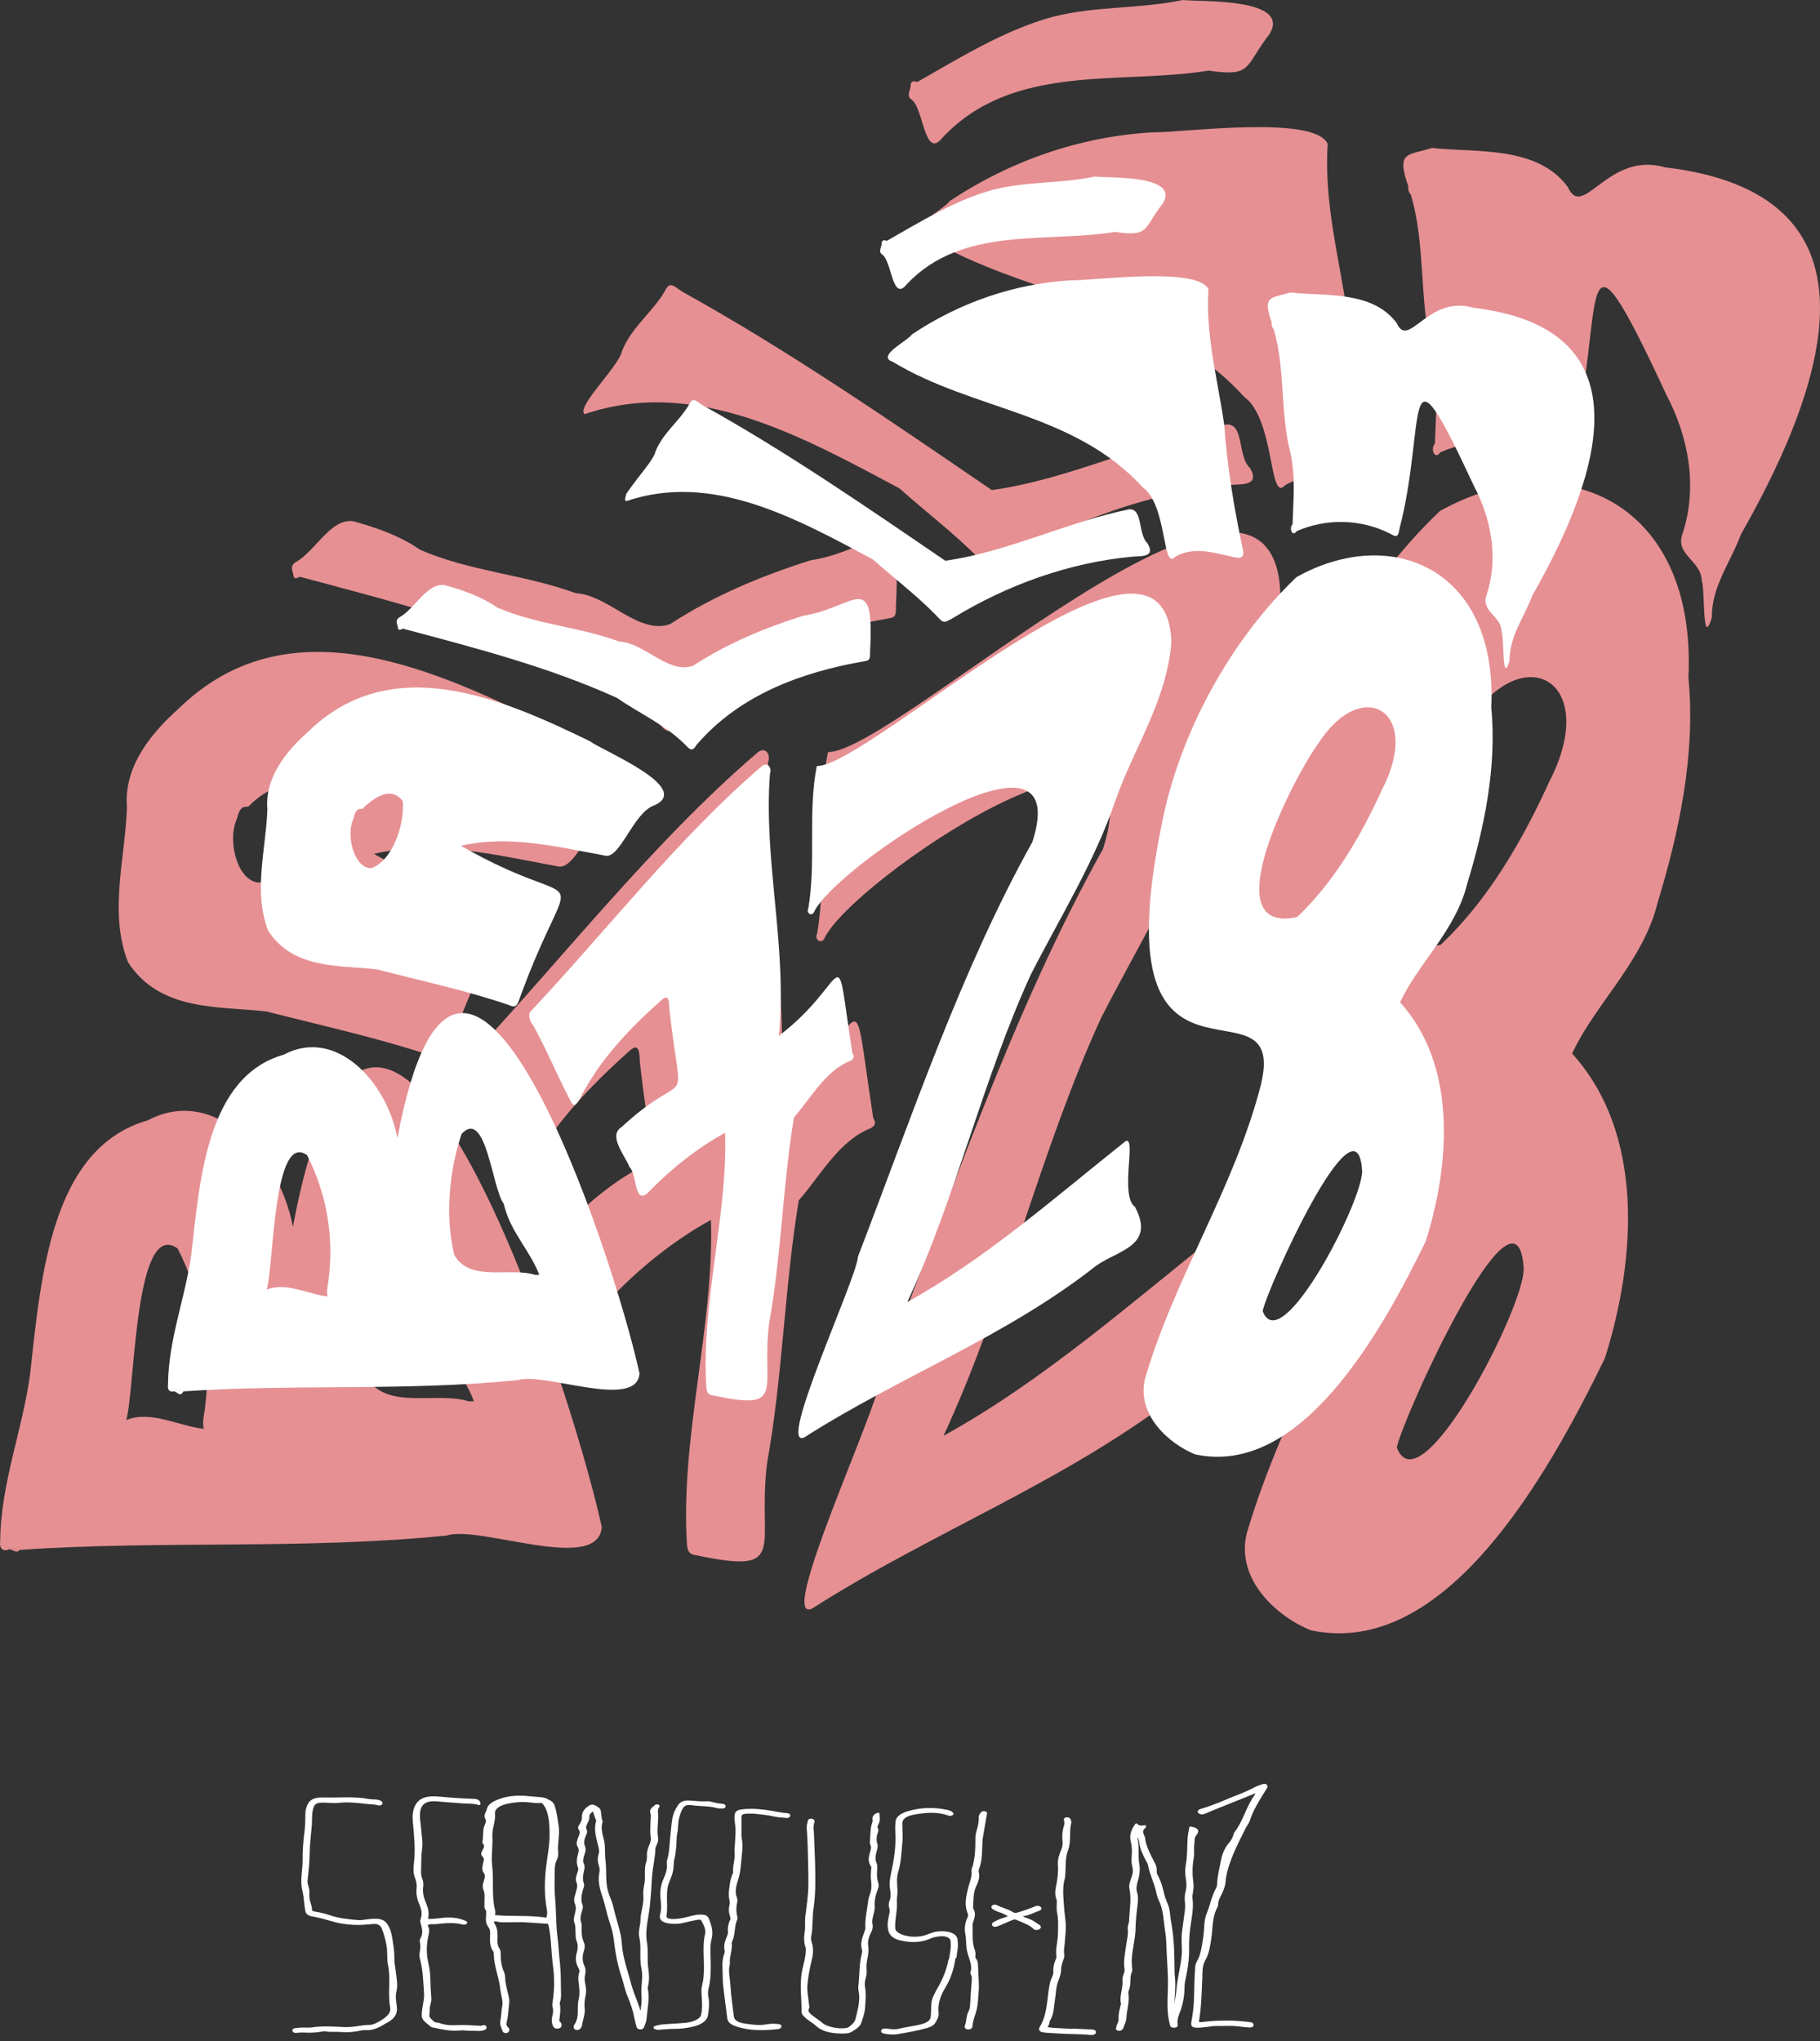 <?xml version="1.0" encoding="UTF-8"?><svg id="a" xmlns="http://www.w3.org/2000/svg" viewBox="0 0 1017.33 1140.69"><rect x="0" y="0" width="1017.33" height="1140.69" fill="#333333" stroke="none"/><defs><style>.b{fill:#fff;}.c{fill:#e69093;}.d{fill:none;stroke:#fff;stroke-linecap:round;stroke-linejoin:round;stroke-width:1.58px;}</style></defs><g><path class="d" d="M684.35,1050.26c.13,3.32-1.46,6.49-3.01,9.67-.62,1.27-1.16,2.55-1.2,3.88-.01,.51,0,1.04-.26,1.52-3.18,5.89-2.67,11.98-3.6,18-.61,3.98-1.06,8.01-3.26,11.87-1.91,3.35-1.6,6.79-1.75,10.2-.37,7.87-.5,15.74-1.76,23.59-.29,1.81,.19,2.13,3.64,1.71,4.3-.53,8.62-.7,12.98-.7,4.09,0,8.14,.37,12.15,.81,.99,.11,1.95,.39,1.59,1.02-.37,.65-1.5,.46-2.42,.38-1.61-.14-3.28-.27-4.81-.48-4.34-.61-8.68-.17-13.01-.28-1.06-.03-2.15,.19-3.21,.3-1.74,.19-3.47,.47-5.22,.58-4.43,.27-4.89-.07-4.44-2.49,.82-4.42,1.37-8.86,1.45-13.31,.11-5.91,.27-11.81,.72-17.71,.13-1.64,1.47-3.25,2.05-4.89,1.49-4.16,1.97-8.38,2.55-12.59,.53-3.85,.11-7.76,1.67-11.54,1.97-4.76,2.69-9.65,5.29-14.35,.42-.76,.58-1.58,.61-2.37,.17-4.38,1.26-8.73,2.12-13.07,.64-3.22,1.7-6.49,4.3-9.52,1.37-1.6,2.27-3.28,2.75-5.02,.1-.36,.16-.74,.41-1.07,5-6.5,6.29-13.57,10.82-20.15,.7-1.01,1.34-2.05,1.38-3.38-5.03,2.03-9.77,3.93-14.51,5.84-5.12,2.07-10.28,4.11-15.32,6.23-1.09,.46-1.79,.26-2.42-.09-.76-.42-.15-.85,.54-1.09,1.35-.48,2.84-.85,4.18-1.34,3.04-1.12,6.18-2.18,8.99-3.44,5.53-2.49,11.87-4.44,16.9-7.27,1.3-.73,3.06-1.22,4.61-1.82,.46-.18,.99-.29,1.47-.07,.45,.21,.46,.53,.36,.81-.1,.28-.32,.55-.49,.83-3.68,5.88-7.42,11.74-9.37,17.88-.38,1.21-1.33,2.37-2.02,3.55-4.82,9.69-9.96,19.34-11.44,29.39v-.02Z"/><path class="d" d="M655.62,1123.11c1.68-1.06,1.43-2.04,1.57-2.95,.45-2.9,1-5.81,1.24-8.71,.55-6.56,2.57-13.05,2.95-19.61,.23-4.01-.42-8.01,.09-12.02,.28-2.18,.6-4.36,.88-6.54,.45-3.49,1.2-6.96,.75-10.48-.25-1.95-.05-3.93,.44-5.89,.56-2.25,.55-4.52,.14-6.77-.49-2.7-.54-5.37-.05-8.07,.89-4.87,.69-9.76,.99-14.65,.12-1.95,.58-3.88,.9-5.87,4.46,.91,3.79,1.96,2.48,3.76-.39,.53-.81,1.03-.86,1.59-.21,2.11-.49,4.22-.5,6.33,0,1.67,.2,3.35-.13,5.02-.99,4.94-.78,9.89-.16,14.84,.19,1.52-.19,3.06-.33,4.58-.09,.95-.44,1.9-.29,2.83,.93,6-.61,11.93-1.33,17.89-.41,3.42-.58,6.84-.51,10.27,.13,6.11-.83,12.21-2.17,18.29-.34,1.52-.39,3.05-.42,4.58-.1,4.6-1.04,9.16-2.83,13.65-.77,1.95-1.27,3.87-1.03,5.85,.07,.55,.53,1.32-1.07,1.38-1.74,.06-1.57-.74-1.74-1.4-1.69-6.52-1.23-13.06-1.02-19.62,.22-6.85-.39-13.7-.7-20.55-.17-3.79-.17-7.59-.8-11.36-1.01-6.01-.82-12.1-3.76-18-.87-1.75-1.16-3.59-1.59-5.39-1.09-4.55-3.39-8.99-4.2-13.57-.16-.93-.67-1.86-1.17-2.77-1.88-3.44-3.49-6.89-3.86-10.49-.12-1.16-.62-2.29-1.33-3.38-1.75,.12-1.34,.79-1.23,1.19,1.32,4.93,.19,9.92,1.08,14.84,.57,3.11,.11,6.09-.8,9.11-.7,2.31-1.12,4.64-.38,6.96,.63,1.96,.5,3.9,.27,5.87-.53,4.58-1.14,9.17-1.19,13.74-.06,5.91-1.88,11.73-2.12,17.62-.05,1.24,.06,2.48,.1,3.72,.03,.94,.43,1.93,.02,2.82-1.51,3.29-.28,6.69-1.61,9.98-.37,.92-.48,1.9-.35,2.83,.63,4.39-.95,8.71-1.15,13.08-.09,1.87-1.1,3.73-1.74,5.59-.09,.26-.43,.53-.76,.74-.24,.15-.64,.28-1.1,.15-.37-.11-.76-.23-.69-.48,.24-.86,.39-1.74,.84-2.57,.47-.86,.71-1.71,.66-2.59-.16-2.71,.51-5.38,1.27-8.05,.04-.14,.16-.29,.12-.43-1.18-4.38,1.2-8.7,.79-13.07-.1-1.02,.02-2.03,.46-3.04,.55-1.28,.83-2.6,.63-3.91-.62-4.02,.32-8.01,.84-12,.43-3.34,1.4-6.65,1.02-10.03-.17-1.51,.7-3.04,.75-4.57,.18-5.96,1.44-11.91,.18-17.88-.49-2.31,.67-4.64,1.42-6.93,.62-1.89,.66-3.77,.15-5.66-.52-1.88-.43-3.79-.29-5.68,.21-2.85,.14-5.67-.59-8.51-.77-2.98,.27-5.88,2.39-8.85,1,1.19,2.55,1.37,4.69,.95-2.67,2.04-1.62,4.02-.71,6,.03,.07,.08,.14,.09,.21,.49,5.06,3.24,9.88,5.68,14.73,.67,1.34,.93,2.73,.85,4.12-.04,.81,.17,1.6,.6,2.37,2,3.58,2.86,7.26,3.74,10.94,.46,1.94,1.43,3.85,2.13,5.78,1.1,3.02,.96,6.1,1.56,9.14,1.8,9.22,1.83,18.47,1.94,27.72,.03,2.47,.45,4.95,.41,7.42-.05,3.64-.36,7.28-.54,10.92-.04,.87,0,1.74,0,2.96v-.02Z"/><path class="d" d="M599.71,1134.5c3.41,.15,6.81,.3,10.22,.47,.98,.05,2.1,.15,1.87,.85-.2,.6-1.23,.73-2.27,.63-6.35-.61-12.84-.42-19.21-.89-2.03-.15-4.08-.22-6.11-.39-2.14-.18-3.05-.76-2.44-1.79,4.41-7.32,4.18-14.95,5.41-22.49,.3-1.82,.63-3.62,1.51-5.39,.59-1.2,.99-2.43,.9-3.68-.17-2.28,.42-4.51,1.35-6.72,.24-.56,.45-1.16,.36-1.73-.64-4.09,.73-8.15,.85-12.22,.13-4.23,.33-8.45-.54-12.66-.27-1.3-.12-2.62-.16-3.93-.03-1.09,.27-2.22-.15-3.27-1.2-2.99-.43-5.93,.14-8.91,.66-3.47,.93-6.97,.69-10.46-.19-2.73,.78-5.37,1.84-8,.67-1.66,.9-3.32,.74-5-.26-2.77-.17-5.53,.75-8.28,.38-1.14,.38-2.32,.02-3.49-.09-.29-.07-.62,.56-.72,.79-.13,1.4,.14,1.58,.49,.27,.56,.55,1.16,.41,1.72-1.31,5.06,.1,10.25-1.8,15.24-1.84,4.86-1.05,9.72-1.64,14.57-.03,.22,.05,.44-.01,.66-1.71,5.42-.94,10.87-.62,16.31,.19,3.2,.71,6.4,.95,9.61,.28,3.65-.33,7.27-.54,10.9-.12,2.04-.7,4.06-.28,6.11,.39,1.92-1.01,3.74-1.28,5.63-.1,.72-.47,1.45-.44,2.17,.08,2.2-.47,4.35-1.39,6.5-1.63,3.78-1.43,7.67-2.11,11.5-.66,3.76-.42,7.58-2.73,11.23-.3,.47-.36,1.01-.37,1.51-.02,1-1.87,2.18-.46,2.89,1.18,.6,3.57,.56,5.46,.7,2.97,.21,5.97,.33,8.96,.48,0-.04,.01-.09,.02-.13l-.04-.02Z"/><path class="d" d="M572.91,1069.9c2.97-.64,5.15-1.91,7.79-2.81,.58-.2,.95-.57,.38-.93-.48-.3-1.22-.36-1.87-.17-.59,.17-1.08,.43-1.62,.65-2.62,1.05-5.38,1.99-8.22,2.86-1.61,.49-2.64,.43-3.83-.35-2.35-1.54-5.94-2.3-8.56-3.7-.46-.24-1.19-.42-1.78-.03-.55,.36-.18,.69,.29,.97,1.02,.59,2.08,1.14,3.42,1.55,2.4,.73,4.09,1.87,6.09,2.92-1.26,.91-2.83,1.34-4.32,1.83-1.99,.66-3.77,1.45-5.23,2.43-.21,.14-.26,.43-.13,.6,.24,.3,.85,.38,1.37,.26,.6-.14,1.17-.36,1.69-.58,2.02-.86,3.98-1.77,6.04-2.61,2.66-1.09,2.78-1.13,5.24-.08,3.07,1.32,6.38,2.54,8.31,4.46,.53,.53,1.09,.88,2.18,.51,.98-.32,1.19-.86,.4-1.3-1.86-1.05-3.11-2.39-5.51-3.21-1.82-.62-3.45-1.38-5.14-2.07,.66-.8,1.9-.97,3.02-1.21h0Z"/><path class="d" d="M550.45,1013.02c-1.03-.24-1.41,.22-1.76,.62-.59,.67-.84,1.38-.81,2.12,.1,2.71-.55,5.38-1.37,8.05-.51,1.66-.54,3.33-.52,5.01,.06,4.74-.26,9.47-1.5,14.18-.23,.86-.77,1.74-.66,2.59,.47,3.54-1.28,6.94-2.07,10.4-.97,4.24-2.01,8.53-.18,12.81,.43,1.01,.49,2.03,0,3.03-1.5,2.99-1.77,6-1.19,9.07,.57,3.04,.27,6.09,.9,9.15,.84,4.1,3.39,8.14,1.91,12.35-.09,.27,.09,.58,.25,.86,.69,1.21,.61,2.44,.51,3.68-.35,4.51-.66,9.02-.9,13.54-.07,1.32-.29,2.63-.96,3.89-1.36,2.55-.93,5.22-2,7.78-.21,.5-.18,1.13,1.09,1.2,1.21,.07,1.62-.53,1.64-1.04,.15-3.58,1.92-7.05,2.59-10.58,.52-2.75,.51-5.52,.8-8.29,.49-4.66-.23-9.3-.29-13.95-.02-1.61,.04-3.2-1.21-4.73-.56-.68-.23-1.44-.27-2.17-.04-.73,.11-1.47-.17-2.17-1.95-4.9-1.22-9.87-1.41-14.81-.03-.73,.28-1.44,.5-2.16,.64-2.08,1.37-4.16,.05-6.27-.41-.66-.25-1.44-.23-2.17,.05-1.68,.16-3.35,.27-5.03,.14-2.26,.62-4.48,1.72-6.69,1.12-2.25,1.77-4.56,1.15-6.93-.18-.71-.05-1.46,.22-2.17,1.86-5.04,1.54-10.15,1.85-15.24,0-.29-.04-.59,0-.87,.79-4.71,1.58-9.41,2.42-14.12,.06-.36,.43-.76-.35-.95h-.02Z"/><path class="d" d="M534.49,1084.11c-.23-2.66-3.68-4.11-8.6-4.03-3.32,.05-5.52,1.13-8.01,2.01-5.81,2.06-14.03,.99-17.25-2.2-1.03-1.02-1.04-2.11-1.05-3.2-.04-4.72,1.32-9.41,.98-14.16-.14-2.01,.43-4.06,.32-6.1-.18-3.5-.62-7.01,.43-10.48,1.66-5.49,1.77-11.03,2.32-16.55,.34-3.43-.06-6.85-.05-10.28,.01-3.18,2.66-5.06,8.3-5.98,6.32-1.03,12.58-1.42,18.46,.77,.56,.21,1.29,.16,1.83-.25-.48-.72-1.62-1.16-2.84-1.42-7.6-1.63-15.05-1.32-22.07,.86-3.45,1.07-5.69,2.76-5.91,4.97-.19,1.89-.23,3.79-.12,5.69,.38,6.2-.27,12.38-1.4,18.55-.83,4.56-2.37,9.09-1.49,13.71,.43,2.25,.48,4.49-.45,6.74-.43,1.05-.43,2.2-.08,3.26,.53,1.62,.21,3.19-.17,4.78-.62,2.61-.94,5.23-.35,7.85,.46,2.03,2,3.95,5.53,4.84,5.12,1.29,10.52,1.6,15.6-.29,1.23-.46,2.37-1.03,3.72-1.35,6.1-1.47,9.71,.08,10.03,3.01,.05,.44,0,.88,.03,1.31,.22,2.92-.51,5.82-.91,8.72h0c-.15,.27-.38,.54-.43,.82-1,5.24-3.04,10.37-5.91,15.4-1.67,2.93-3.39,5.81-3.58,8.93-.15,2.4-.07,4.81-.36,7.21-.29,2.38-2.31,3.98-6.68,5-3.9,.91-8.06,1.38-11.91,2.34-1.63,.4-3.49,.29-5.27,.11-.8-.08-1.58-.23-2.39-.27-.76-.04-1.38,.18-1.49,.58-.07,.28,.3,.53,.88,.66,2.49,.57,5.18,.74,7.64,.32,5.46-.92,10.91-1.9,16.01-3.34,1.89-.53,3.46-1.28,4.14-2.34,1.1-1.71,2.16-3.44,1.94-5.32-.58-4.93,.88-9.7,3.75-14.41,3.17-5.21,4.87-10.6,5.58-16.08,1.23-1.13,.7-2.42,1.02-3.63,.59-2.24,.45-4.52,.25-6.77h0Z"/><path class="d" d="M490.83,1013.83c-2.18,.76-2.3,1.69-2.37,2.6-.05,.65,.27,1.29,0,1.96-1.44,3.64-1.03,7.35-1.43,11.03-.06,.5,.06,1.03,.3,1.52,.53,1.09,.34,2.15,.06,3.25-.72,2.8-1.92,5.59,.12,8.42,.6,.83,.16,1.88,.16,2.82,0,1.6-.25,3.22-.04,4.81,.38,2.92,.47,5.81-.62,8.69-.51,1.35-.87,2.73-1.02,4.11-.52,4.72-1.78,9.43-1.49,14.18,.06,.95-.27,1.88-.62,2.82-1.15,3.07-2.35,6.14-1.32,9.32,.23,.71,.22,1.47,.03,2.18-1.65,6.08-1.23,12.22-2,18.32-.25,1.95,.48,3.92,.51,5.89,.05,4.31-1.07,8.56-2.17,12.82-.45,1.74-1.74,3.2-3.55,4.58-.71,.54-1.6,.96-2.93,1.1-4.61,.47-10.75-.9-13.17-3.05-1.27-1.13-2.86-2.13-4.29-3.19-2.28-1.69-4.77-3.39-3.54-5.77,.38-.74-.01-1.59-.08-2.39-.32-3.56-1.17-7.13-.84-10.67,.43-4.5,1.22-9.01,2.33-13.49,.77-3.11,1.21-6.25,.26-9.37-.44-1.45-.74-2.9-.45-4.35,1.03-5.15,.48-10.32,1.27-15.48,1.28-8.42,1.06-16.87,.87-25.3-.12-5.24-.44-10.49-.59-15.73-.07-2.33-.69-4.65,.18-6.97,.08-.21,.17-.44,.11-.65-.11-.37-.4-.7-1.28-.68-.71,.02-.86,.33-.92,.61-.29,1.3-.68,2.6-.59,3.92,.21,3.28,.45,6.56,.53,9.84,.19,7.29,.45,14.58,.39,21.86-.05,5.83-.94,11.65-1.68,17.46-.39,3.05,.11,6.12-.42,9.18-.47,2.7-.36,5.38,.48,8.07,.31,1,.16,2.02,.12,3.05-.14,3.14-1.09,6.23-1.8,9.34-1.84,7.99-.39,16.01-.51,24.01-.01,.71,.63,1.25,1.15,1.84,1.69,1.94,4.69,3.41,6.65,5.24,3.42,3.19,8.72,4.19,15.15,4.09,1.57-.02,3.03-.27,4.03-.92,1.98-1.29,4.16-2.58,4.75-4.27,.97-2.79,2.02-5.59,2.19-8.44,.22-3.79,.72-7.57,0-11.36-.37-1.95-.03-3.94,.52-5.89,.37-1.3,.45-2.62,.33-3.93-.2-2.19,.04-4.38,.5-6.55,.45-2.18,.76-4.35,.43-6.55-.41-2.72,.23-5.38,1.61-8,.75-1.41,1.11-2.83,.77-4.32-.41-1.82,.1-3.64,.51-5.45,.35-1.52,.85-3.05,.71-4.57-.3-3.39,.6-6.68,1.83-9.98,.35-.94,.58-1.88,.25-2.82-.91-2.6-.86-5.21-.72-7.84,.06-1.09,.27-2.23-.22-3.27-1.06-2.26-.69-4.49-.12-6.73,.35-1.37,.93-2.73,.49-4.13-.74-2.33-.5-4.64,.35-6.95,.16-.42,.39-.91,.15-1.29-.81-1.26-.26-2.48,.37-3.66,.85-1.57,.31-3.09,.33-4.93h0Z"/><path class="d" d="M439.88,1014.1c-3.13-.25-6.03-.89-9.03-1.39-4.56-.76-9.27-1.29-14.14-.93-4.27,.32-5.14,.81-5.33,3.06-.12,1.46,.05,2.91,.27,4.37,.63,4.15,.07,8.3-.13,12.44-.06,1.16-.28,2.33-.13,3.49,.49,3.86-1.23,7.68-.84,11.54,.02,.21-.14,.43-.24,.64-1.04,2.2-1.37,4.43-1.71,6.69-.42,2.77-.7,5.5,.02,8.27,.28,1.06,0,2.19-.23,3.27-.27,1.24-.22,2.46,.02,3.7,.26,1.37,1.11,2.77,.41,4.13-1.1,2.14-1.31,4.29-1.12,6.5,.08,.86-.31,1.74-.66,2.59-.99,2.43-1.84,4.84-1.23,7.36,.21,.85-.02,1.76-.33,2.61-1.39,3.9-.71,7.85-.74,11.77-.03,4,.61,7.99,1.07,11.99,.45,3.93,1.08,7.85,1.51,11.77,.19,1.7,1.76,2.85,4.32,3.73,7.33,2.53,15.26,2.36,23.35,1.48,.13-.01,.3-.04,.37-.09,.24-.16,.54-.32,.64-.51,.19-.36-.33-.53-.86-.61-2.18-.3-4.42-.28-6.48,.11-4.17,.8-8.14,.18-12.08-.35-4.53-.61-6.86-2.21-7.16-4.68-.72-5.96-1.62-11.91-1.95-17.87-.22-3.84-1.34-7.68-.29-11.54,.06-.21,.02-.44,0-.66-.29-3.79,1.55-7.53,1.06-11.33-.05-.42,.26-.86,.44-1.29,1.67-3.92,.89-7.99,2.69-11.9,.16-.34,.08-.73,0-1.09-.72-2.83-.69-5.66-.07-8.5,.16-.72,.12-1.48-.16-2.18-1.42-3.66-.29-7.35,.83-10.86,1.34-4.2,1.37-8.41,1.86-12.6,.42-3.53,.67-7.13-.16-10.69,0-3.42,.04-6.84-.01-10.26-.05-3.08,.97-3.63,6.8-3.51,.82,.02,1.64,.07,2.44,.17,3.33,.41,6.75,.67,9.87,1.45,2.15,.54,4.53,.51,6.76,.82,.5,.07,1.12-.06,1.33-.37,.33-.48-.36-.7-1-.75h.02Z"/><path class="d" d="M403.92,1008.9c-2.59-.22-4.95-.74-7.26-1.38-.44-.12-1.08-.09-1.62-.06-2.89,.12-5.71-.09-8.57-.35-3.83-.35-5.57,.28-6.86,2.21-1.61,2.4-2.66,4.81-3.06,7.4-.52,3.33-.74,6.68-1.12,10.01-.46,4.07-.4,8.15-1.55,12.19-.23,.79-.48,1.6-.37,2.39,.43,3.1-.61,6.1-1.92,9.08-1.48,3.36-1.93,6.73-1.61,10.19,.3,3.19,.68,6.41-.26,9.6-.67,2.24,1.03,3.7,5.17,4.1,2.48,.24,4.84,.14,7.18-.49,2.3-.62,4.76-1.1,7.2-1.57,1.29-.25,2.8-.41,3.36,.6,1.52,2.73,2.95,5.45,2.23,8.37-.85,3.48-.84,6.97-.77,10.48,.13,6.05,.65,12.11-.87,18.13-.42,1.68-.38,3.34-.26,5.01,.26,3.79,.53,7.57-.3,11.35-.3,1.38-1.34,2.45-3.2,3.42-3.67,1.91-8.41,1.8-12.94,2.16-3.41,.27-7.04,.15-10.42,1.37,1.38,.72,2.32,.43,3.21,.36,2.44-.18,4.86-.42,7.34-.4,3.6,.02,7.13-.44,10.33-1.17,4.49-1.03,7.5-2.97,7.95-5.67,.55-3.33,.94-6.66,.27-10.01-.33-1.65-.33-3.37,.09-5.02,1.36-5.29,1.25-10.61,1.17-15.93-.06-3.93-.5-7.89,.53-11.79,.98-3.7-.02-7.26-1.42-10.83-.63-1.61-1.95-2-5.04-1.86-1.27,.06-2.37,.34-3.5,.6-2.26,.53-4.43,1.21-6.78,1.54-5.93,.85-8.88,.09-8.45-2.61,.6-3.79,.11-7.57,.22-11.36,.07-2.41,.26-4.79,1.24-7.16,1.08-2.62,2.16-5.29,2.41-7.96,.18-1.96,.13-3.92,.7-5.87,.47-1.59,.47-3.2,.72-4.79,.47-2.98,.06-5.99,.73-8.94,.6-2.67,.26-5.34,.93-8.02,.54-2.18,1.15-4.29,2.5-6.35,1.1-1.68,2.63-2.19,6-1.73,4.47,.61,9.3,.28,13.53,1.53,.78,.23,1.86,.19,2.81,.23,.52,.02,1.12,0,1.23-.39,.1-.37-.39-.58-.88-.62h-.02Z"/><path class="d" d="M366.87,1009.2c-1.47,1.16-3.38,2.32-2.53,4.14,.42,.9,.2,1.88,.17,2.83-.1,3.5-.5,7,.02,10.49,.19,1.26,0,2.46-.47,3.68-.83,2.14-1.79,4.3-1.66,6.49,.09,1.55-.08,3.06-.57,4.56-.38,1.16-.54,2.31-.57,3.48-.06,2.7,.23,5.41-.29,8.09-.39,2.04-.74,4.06-.58,6.1,.19,2.41-.1,4.81-.6,7.21-.49,2.32-.97,4.64-1,6.97-.05,3.06-1.38,6.13-.68,9.17,1.36,5.88-.08,11.8,1.23,17.69,1.12,5-.47,10.02,.02,15.06,.38,3.97-.58,7.98-.97,12.19-.26-.42-.45-.62-.5-.83-1.22-5.87-4.28-11.56-5.8-17.41-1.68-6.41-3.96-12.79-4.91-19.25-.43-2.91-.41-5.84-1.08-8.73-1.2-5.2-2.94-10.37-4.11-15.57-.64-2.83-2.1-5.57-2.88-8.38-1.62-5.87-.69-11.78-1.48-17.66-.51-3.8,.14-7.63-.91-11.48-.92-3.36-1.72-6.8-.64-10.24,.03-.11-.24-.25-.36-.37-.22-1.74-.48-3.48-.66-5.23-.11-1.13-1.5-1.84-2.84-2.57-.84-.46-1.65-.42-2.44,.06-2.62,1.61-3.76,3.59-3.7,5.61,.04,1.35-.25,2.58-.97,3.84-.56,.97-1.67,2.06-.96,2.97,1.45,1.87,.26,3.57-.34,5.34-.49,1.43-1.08,2.88-.21,4.32,.91,1.51,.71,3.01,.26,4.54-.7,2.39-.99,4.78-.02,7.18,.35,.87,.14,1.73-.1,2.6-.51,1.87-1.57,3.78-.76,5.64,.77,1.78,.39,3.45-.06,5.19-.58,2.23-1.78,4.5-.83,6.73,.86,1.99,.59,3.89,.09,5.84-.4,1.59-.97,3.23-.36,4.79,.77,1.96,.55,3.92,.68,5.88,.1,1.38-.06,2.8,.49,4.14,1.06,2.55,.83,5.06,.09,7.6-.75,2.56-.42,5.08,.93,7.57,.49,.9,.89,1.84,.57,2.81-.55,1.66-.64,3.35-.43,5.02,.44,3.42,.89,6.83,.07,10.25-1.18,4.88,.83,9.93-2.71,14.68-.14,.19-.08,.44-.02,.65,.09,.35,.07,.76,1,.82,.64,.04,1.03-.2,1.25-.46,.33-.39,.73-.81,.78-1.23,.39-3.12,1.81-6.2,1.52-9.35-.22-2.33-.13-4.66,.39-6.99,.45-2.03,.59-4.08,.07-6.11-.56-2.18-.66-4.36-.15-6.54,.31-1.33,.26-2.63-.36-3.91-1.43-2.95-1.36-5.92-.4-8.89,.47-1.45,.71-2.91,.06-4.35-1.36-3.01-1.36-6.07-1.31-9.14,.01-.65,.09-1.33-.18-1.96-.71-1.6-.47-3.17-.2-4.78,.31-1.81,1.53-3.64,.83-5.43-1.07-2.72-.53-5.36,.13-8.04,.32-1.29,1.13-2.6,.65-3.9-.86-2.34-.46-4.64,.03-6.96,.26-1.22,.66-2.46,.05-3.7-.68-1.37-.43-2.73-.17-4.12,.35-1.88,1.62-3.75,.81-5.64-.95-2.21-.57-4.34,.43-6.48,.49-1.07,1-2.16,.36-3.23-.53-.89-.26-1.71,.04-2.58,.5-1.5,1.72-2.93,1.53-4.5-.2-1.61,1.06-2.94,3.14-4.25,.96,2.1,1.18,4.26,2.45,6.29h0c-.13,.28-.31,.56-.38,.84-1.1,4.24,.07,8.43,1.16,12.61,.49,1.89,.94,3.73,.32,5.64-.6,1.87-.55,3.75,.1,5.65,.49,1.42,.66,2.92,.37,4.36-.87,4.26,.04,8.49,1.49,12.62,1.69,4.8,2.44,9.67,4.09,14.47,1.08,3.15,1.98,6.33,2.37,9.52,.88,7.2,2.04,14.37,4.44,21.48,1.21,3.58,1.82,7.22,3.32,10.75,1.82,4.28,3.19,8.57,3.98,12.93,.26,1.45,.73,2.89,1.12,4.33,.11,.39,.47,.69,1.28,.71,.85,.02,1.22-.32,1.34-.68,.52-1.5,1.27-3.01,1.39-4.52,.43-5.6,1.83-11.18,.68-16.8-.09-.43,0-.88,.1-1.31,.87-3.42,.65-6.84,.14-10.26-.7-4.66,.15-9.36-.68-13.99-.93-5.21-.02-10.36,.85-15.49,1.18-6.97,1.48-13.96,1.9-20.93,.32-5.4,1.78-10.73,1.94-16.12,.06-1.97,1.93-3.84,1.56-5.82-.74-3.94-.12-7.86,.03-11.79,.08-2.08-.84-4.2,.74-6.23,.11-.15-.23-.25-.98-.17l-.04-.05Z"/><path class="d" d="M313.09,1131.62c-.03-.36-.09-.78-.46-1.05-.94-.65-.8-1.38-.72-2.09,.33-2.83,.83-5.66,.22-8.5-.09-.43-.03-.88,.13-1.31,.75-1.95,.56-3.92,.52-5.89-.11-5.1,.03-10.2-.56-15.3-.56-4.87-.73-9.76-1.36-14.62-.98-7.57-.69-15.15-1.41-22.71-.44-4.66-.17-9.33-.17-14,0-2.33,.04-4.67,1.2-6.95,.65-1.28,.86-2.61,.72-3.91-.53-5.02,1.09-10,.25-15.07-.59-3.54-.93-7.1-2.07-10.61-.4-1.23-1.1-2.41-3.2-3.18-.97-.8-2.54-1.15-4.13-1.27-2.98-.21-5.91-.58-8.88-.77-4.14-.26-8.54,.12-11.92,1.14-3.85,1.16-7.71,2.78-8.32,5.6-.35,1.64-1.98,3.23-1.01,4.93,.7,1.24,.57,2.45-.05,3.66-1.57,3.07-.63,6.24-1.41,9.33-.09,.35,0,.76,.27,1.07,1.15,1.3,.52,2.56-.08,3.84-.46,.98-1.4,2.05-.42,2.98,1.49,1.41,.99,2.8,.66,4.25-.39,1.73-1.02,3.5,.24,5.19,.8,1.08,.74,2.12,.55,3.21-.34,2.03-1.61,4.08-.78,6.07,1.25,2.98,.53,5.94,.67,8.91,.04,.94-.26,1.91,.91,2.74,.06,1.38,.13,2.76-.04,4.15-.2,1.66-.05,3.37,1.14,4.95,1.1,1.46,1.22,2.98,1.18,4.52-.07,3.13-.51,6.28,1.65,9.31,.38,.53,.36,1.15,.37,1.73,.13,6.65,2.99,13.16,3.68,19.79,.32,3.12,1.65,6.2,1.08,9.37-.51,2.83-.53,5.68-1.08,8.5-.36,1.87,.65,3.59,1.28,5.37,.06,.17,.5,.39,.82,.42,.57,.05,.99-.18,1.19-.47,.36-.52,.21-1.01-.34-1.46-1.46-1.2-1.22-2.54-.9-3.83,.84-3.4,.88-6.83,1.33-10.24,.18-1.38-.07-2.75-.41-4.14-.84-3.4-1.77-6.79-1.88-10.23-.03-.8-.12-1.62-.46-2.39-1.56-3.5-2.01-7.06-2.03-10.64,0-.95,.02-1.9-.63-2.81-1.04-1.46-1.18-2.98-1.19-4.52-.02-3.2,.51-6.42-1.61-9.53-.27-.4-.2-.87-.33-1.3-.29-.96,1-.83,2.06-.87l.29,.08h.33c1.32,.5,2.86,.42,4.35,.42,3.28,0,6.56-.04,9.84-.06,4.85,.32,9.7,.63,14.56,.95h0c.25,.56,.6,1.12,.72,1.69,1.55,7.17,1.34,14.4,2.33,21.6,1,7.25,1.03,14.56-.2,21.84-.12,.72-.11,1.47,.11,2.18,.48,1.61,.28,3.19-.1,4.79-.42,1.81-.66,3.64,.23,5.43,.23,.46,.52,1.08,1.8,1,1.44-.09,1.55-.73,1.5-1.33l-.03,.04Zm-7.06-88.19c-.88,7.75-1.06,15.58,.39,23.37,.34,1.81,.34,3.64-.46,5.45-.2,.22-.23,.42-.18,.62-1.29-.73-3.1-.74-4.83-.9-8.58-.81-17.4-.06-25.94-1.1,.07-.03,.15-.05,.22-.09,1.16-1.09,.94-2.27,.66-3.42-2-8.16-.55-16.39-1.56-24.58-.67-5.45,.45-10.98,.09-16.48-.28-4.3,1.89-8.5,1.51-12.83-.23-2.64,2.19-5,7.2-6.11,3.94-.88,8.01-1.35,12.41-.91,2.55,.26,5.19,.76,7.85,.2-.02,.09-.03,.19-.04,.31,1.66,1.62,2.49,3.36,3.09,5.17,1.47,4.4,1.52,8.87,1.55,13.28,.04,6.02-1.27,12.05-1.95,18.06v-.04Z"/><path class="d" d="M271.08,1132.77c-.31-.31-.74-.3-1.28-.07-.97,.42-2.09,.15-3.16,.11-3.41-.12-6.87-.46-10.23-.29-3.94,.2-7.51,.14-10.83-1.13-.95-.36-2.49-.17-3.24-.82-1.56-1.36-3.39-2.66-3.13-4.4,.18-1.23,.25-2.48,.23-3.71-.02-1.9,1.04-3.74,.87-5.66-.34-4-.5-8.01-.6-12.01-.07-2.92-.69-5.82-1.28-8.71-.96-4.65-.8-9.28,.16-13.92,.28-1.37,.7-2.75,.42-4.14-.19-.94-1.09-2-.28-2.79,1.01-.98,3.46-.52,5.25-.73,4.83-.55,9.71-.98,14.5,.21,.63,.16,1.57,.25,1.91-.26-4.28-2.11-9.17-2.43-14.54-1.66-1.57,.23-3.24,.27-4.86,.39-1.95,.13-2.69-.27-2.45-1.37,.61-2.7,0-5.36-1.14-8.02-1.36-3.13-2.1-6.32-1.63-9.55,.21-1.4,.04-2.78-.51-4.12-.62-1.52-.73-3.03-.69-4.56,.1-4.3,.03-8.59,.63-12.89,.48-3.46-.37-6.98-.58-10.47-.24-3.78-1.34-7.57-.19-11.34,1.18-3.88,4.51-5.61,11.28-4.83,4.44,.51,8.92,.66,13.36,1.05,2.78,.24,5.71-.09,8.68,.93-.04-1.63-1.64-1.89-3.34-1.95-6.28-.2-12.48-.6-18.68-1.21-7.35-.73-11.27,.85-13.08,4.76-.13,.28-.27,.57-.37,.85-.78,2.3-1.01,4.62-.79,6.96,.71,7.7,1.58,15.4,.76,23.13-.3,2.89-.71,5.85,.48,8.71,.86,2.09,1.13,4.17,.91,6.29-.29,2.86,.26,5.67,1.5,8.45,1.27,2.86,1.81,5.75,.72,8.67-.24,.65-.18,1.3,.02,1.96,.92,3.03,1.59,6.05-.21,9.07-.39,.67-.25,1.46-.1,2.17,.37,1.76,.13,3.5-.18,5.24-.18,1.02-.25,2.04,.03,3.05,1.82,6.5,1.9,13.06,2.38,19.61,.31,4.32-1.4,8.56-1.26,12.87,.08,2.27,2.99,3.67,4.76,5.43,.2,.2,.94,.26,1.45,.36,4.79,.97,9.49,2.11,14.89,1.48,1.27-.15,2.71,.13,4.07,.18,1.91,.07,3.83,.12,5.74,.14,1.26,.01,2.47-.12,3.37-.64,.38-.22,.52-.54,.25-.82h.01Z"/><path class="d" d="M220.84,1112.61c.86-3.23,.05-6.39-.24-9.58-.27-2.91-1.04-5.82-.96-8.73,.09-3.43-.51-6.84-1.03-10.24-.4-2.65-.93-5.37-2.51-7.95-1.52-2.5-3.65-3.27-8.46-2.93-1.35,.1-2.68,.29-4,.48-1.21,.18-2.43,.29-3.65,.19-5.28-.46-10.52-.98-15.16-2.54-2.67-.9-5.48-1.67-8.52-2.13-1.83-.28-2.82-.79-2.72-1.85,.11-1.24-.34-2.46-.76-3.68-.72-2.09-.8-4.2-.68-6.32,.12-2.13-1.25-4.18-1.02-6.3,.55-5.09,1.1-10.18,1.17-15.28,.07-5.38,.81-10.76,1.28-16.49,0-.46-.04-1.26,0-2.06,.15-2.47,.06-4.96,.97-7.41,.98-2.65,2.58-3.34,7.62-3.12,2.33,.1,4.72,.36,6.95,.1,5.29-.61,10.34-.04,15.41,.56,2.37,.28,4.92,.16,7.1,.9,.23,.08,.81-.03,1.09-.15,.52-.22,.33-.54,.05-.78-.63-.53-1.66-.75-2.77-.84-1.21-.1-2.52-.04-3.65-.25-8.38-1.58-17.07-.67-25.61-.88-4.89-.12-6.97,1.03-8.16,3.64-.62,1.35-1.04,2.7-1.07,4.1-.08,3.5-.06,7-.51,10.49-.7,5.38-1.14,10.77-1.05,16.16,.09,5.52-1.58,11.01-.19,16.57,.94,3.74,.97,7.55,1.64,11.32,.21,1.17,.76,2.18,3.07,2.58,4.46,.77,8.5,1.99,12.61,3.16,3.3,.94,6.86,1.37,10.6,1.58,3.62,.2,7.11-.11,10.6-.45,2.33-.23,3.69,.32,4.72,1.25,.55,.49,.88,1.07,1.1,1.63,1.34,3.35,2.23,6.72,2.79,10.14,.58,3.57,.06,7.15,.8,10.69,1.64,7.85-.22,15.74,1.19,23.59,.74,4.16-3.29,7.07-8.55,9.67-.97,.48-2.39,.97-3.61,.97-4.18,0-7.9,1.14-12.01,1.2-.68,.01-1.37,.09-2.04,.05-6.19-.31-12.36-.75-18.53,.16-1.28,.19-2.72,.11-4.08,.07-1.54-.05-2.99,.13-4.47,.28-.69,.07-1.45,.15-1.36,.61,.12,.61,1.07,.59,1.86,.49,1.49-.19,2.96-.22,4.48-.13,3.16,.17,6.27-.03,9.31-.54,.64-.11,1.45-.32,1.96-.2,2.91,.64,5.97,.16,8.93,.42,3.02,.27,5.98,.06,8.9-.44,1.55-.26,3.06-.74,4.74-.63,3.05,.2,5.25-.69,7.31-1.63,1.54-.71,2.72-1.63,4.2-2.38,4.33-2.19,5.5-4.94,5.14-7.96-.36-3.06-1-6.14-.19-9.17h-.03Z"/><g><path class="b" d="M706.73,997.67c-.31,0-.61,.08-.89,.19-1.55,.6-3.31,1.09-4.61,1.82-5.04,2.83-11.37,4.78-16.9,7.27-2.81,1.27-5.95,2.33-8.99,3.45-1.34,.49-2.83,.86-4.18,1.34-.69,.25-1.31,.67-.54,1.09,.37,.2,.76,.35,1.25,.35,.34,0,.73-.08,1.18-.27,5.04-2.12,10.2-4.16,15.32-6.23,4.74-1.91,9.48-3.82,14.51-5.84-.05,1.33-.69,2.37-1.38,3.38-4.53,6.57-5.83,13.64-10.82,20.15-.25,.33-.31,.71-.41,1.07-.49,1.74-1.39,3.43-2.75,5.02-2.6,3.03-3.66,6.3-4.3,9.52-.86,4.34-1.95,8.69-2.12,13.07-.03,.79-.19,1.62-.61,2.37-2.6,4.69-3.33,9.58-5.29,14.35-1.56,3.78-1.14,7.69-1.67,11.54-.58,4.21-1.06,8.43-2.55,12.59-.59,1.64-1.93,3.25-2.05,4.89-.45,5.9-.62,11.81-.72,17.71-.08,4.45-.63,8.88-1.45,13.31-.36,1.98-.13,2.57,2.4,2.57,.56,0,1.24-.03,2.04-.08,1.76-.11,3.48-.39,5.22-.58,1.01-.11,2.03-.31,3.03-.31h.19c.53,.01,1.07,.02,1.6,.02,1.92,0,3.85-.07,5.78-.07s3.76,.07,5.64,.33c1.54,.22,3.2,.35,4.81,.48,.4,.03,.83,.09,1.22,.09,.53,0,.99-.1,1.2-.47,.36-.63-.6-.91-1.59-1.02-4.01-.44-8.05-.81-12.15-.81h-.05c-4.34,0-8.65,.17-12.93,.7-.87,.11-1.56,.17-2.09,.17-1.56,0-1.77-.52-1.55-1.87,1.26-7.85,1.4-15.72,1.76-23.59,.16-3.41-.16-6.85,1.75-10.2,2.2-3.86,2.64-7.89,3.26-11.87,.93-6.02,.42-12.11,3.6-18,.26-.48,.25-1.01,.26-1.52,.03-1.33,.57-2.61,1.2-3.88,1.56-3.18,3.14-6.35,3.01-9.67,1.48-10.06,6.62-19.71,11.44-29.39,.69-1.18,1.63-2.34,2.02-3.55,1.95-6.14,5.69-12,9.37-17.88,.17-.27,.4-.54,.49-.83,.1-.29,.09-.61-.36-.81-.19-.09-.38-.12-.58-.12h0l-.02,.02Z"/><path class="b" d="M635.18,1019.83c-2.12,2.97-3.16,5.87-2.39,8.85,.73,2.84,.8,5.66,.59,8.51-.14,1.89-.23,3.8,.29,5.68,.52,1.9,.47,3.77-.15,5.66-.75,2.3-1.9,4.63-1.42,6.93,1.26,5.98,0,11.93-.18,17.88-.05,1.52-.91,3.06-.75,4.57,.38,3.38-.59,6.69-1.02,10.03-.52,3.99-1.47,7.98-.84,12,.2,1.31-.08,2.63-.63,3.91-.43,1.01-.55,2.02-.46,3.04,.41,4.37-1.97,8.69-.79,13.07,.04,.14-.08,.29-.12,.43-.76,2.67-1.43,5.34-1.27,8.05,.05,.87-.19,1.73-.66,2.59-.46,.83-.6,1.71-.84,2.57-.07,.25,.32,.38,.69,.48,.13,.04,.26,.05,.38,.05,.29,0,.54-.09,.71-.2,.34-.21,.67-.48,.76-.74,.64-1.86,1.65-3.72,1.74-5.59,.21-4.36,1.78-8.69,1.15-13.08-.13-.94-.02-1.92,.35-2.83,1.34-3.29,.11-6.69,1.61-9.98,.41-.89,0-1.88-.02-2.82-.04-1.24-.15-2.48-.1-3.72,.24-5.89,2.06-11.71,2.12-17.62,.05-4.57,.65-9.16,1.19-13.74,.23-1.97,.36-3.91-.27-5.87-.74-2.32-.32-4.65,.38-6.96,.91-3.02,1.37-6,.8-9.11-.9-4.92,.24-9.9-1.08-14.84-.11-.4-.52-1.06,1.23-1.19,.71,1.09,1.21,2.22,1.33,3.38,.38,3.59,1.99,7.05,3.86,10.49,.5,.91,1,1.83,1.17,2.77,.8,4.58,3.11,9.02,4.2,13.57,.43,1.81,.72,3.64,1.59,5.39,2.94,5.91,2.75,11.99,3.76,18,.63,3.77,.63,7.57,.8,11.36,.31,6.85,.92,13.7,.7,20.55-.21,6.56-.68,13.1,1.02,19.62,.16,.63,0,1.41,1.55,1.41h.19c1.6-.06,1.14-.83,1.07-1.38-.24-1.98,.26-3.9,1.03-5.85,1.79-4.49,2.73-9.06,2.83-13.65,.03-1.53,.09-3.06,.42-4.58,1.34-6.08,2.3-12.17,2.17-18.29-.07-3.43,.1-6.85,.51-10.27,.72-5.96,2.26-11.89,1.33-17.89-.15-.93,.2-1.89,.29-2.83,.14-1.53,.52-3.07,.33-4.58-.62-4.95-.83-9.9,.16-14.84,.34-1.67,.13-3.35,.13-5.02,0-2.11,.29-4.22,.5-6.33,.05-.56,.48-1.06,.86-1.59,1.31-1.8,1.98-2.85-2.48-3.76-.31,1.99-.77,3.92-.9,5.87-.3,4.88-.11,9.78-.99,14.65-.49,2.7-.44,5.37,.05,8.07,.41,2.25,.42,4.53-.14,6.77-.49,1.96-.69,3.94-.44,5.89,.45,3.52-.3,6.99-.75,10.48-.28,2.18-.6,4.36-.88,6.54-.52,4.01,.14,8.02-.09,12.02-.38,6.56-2.4,13.05-2.95,19.61-.24,2.91-.79,5.81-1.24,8.71-.14,.92,.11,1.9-1.57,2.95,0-1.22-.04-2.09,0-2.96,.18-3.64,.49-7.28,.54-10.92,.04-2.47-.39-4.95-.41-7.42-.11-9.25-.14-18.51-1.94-27.72-.59-3.04-.46-6.12-1.56-9.14-.7-1.93-1.66-3.84-2.13-5.78-.88-3.69-1.74-7.37-3.74-10.95-.43-.77-.65-1.56-.6-2.38,.07-1.39-.18-2.78-.85-4.12-2.44-4.85-5.19-9.66-5.68-14.73,0-.07-.06-.14-.09-.21-.9-1.98-1.96-3.96,.71-6-.67,.13-1.28,.2-1.84,.2-1.21,0-2.16-.34-2.84-1.15h0v.03Z"/><path class="b" d="M596.42,1016.39c-.13,0-.26,.01-.4,.03-.63,.1-.65,.43-.56,.72,.37,1.16,.37,2.35-.02,3.49-.92,2.75-1.02,5.5-.75,8.28,.16,1.68-.08,3.34-.74,5-1.06,2.63-2.02,5.27-1.84,8,.24,3.49-.03,6.99-.69,10.46-.57,2.98-1.34,5.92-.14,8.91,.42,1.05,.12,2.18,.15,3.27,.04,1.31-.11,2.64,.16,3.93,.87,4.22,.67,8.44,.54,12.66-.13,4.08-1.49,8.13-.85,12.22,.09,.57-.12,1.17-.36,1.73-.93,2.21-1.52,4.44-1.35,6.72,.09,1.25-.31,2.48-.9,3.68-.88,1.77-1.21,3.57-1.51,5.39-1.22,7.53-.99,15.17-5.41,22.49-.62,1.03,.29,1.61,2.44,1.79,2.02,.17,4.07,.24,6.11,.39,6.38,.47,12.86,.28,19.21,.89,.2,.02,.41,.03,.61,.03,.81,0,1.51-.18,1.67-.66,.23-.7-.88-.8-1.87-.85-3.4-.16-6.81-.31-10.22-.47,0,.04-.01,.09-.02,.13-2.99-.16-5.98-.27-8.96-.48-1.88-.13-4.27-.1-5.46-.7-1.41-.71,.44-1.89,.46-2.89,.01-.51,.07-1.04,.37-1.51,2.31-3.65,2.07-7.47,2.73-11.23,.68-3.84,.48-7.73,2.11-11.5,.93-2.15,1.47-4.29,1.39-6.5-.03-.72,.34-1.44,.44-2.17,.27-1.89,1.67-3.71,1.28-5.63-.42-2.05,.16-4.07,.28-6.11,.22-3.63,.82-7.25,.54-10.9-.24-3.21-.76-6.4-.95-9.61-.32-5.44-1.09-10.89,.62-16.31,.07-.21-.01-.44,.01-.66,.59-4.85-.2-9.71,1.64-14.57,1.89-4.99,.49-10.18,1.8-15.24,.14-.55-.14-1.16-.41-1.72-.14-.29-.58-.53-1.18-.53h0l.03,.03Z"/><path class="b" d="M581.35,1072.87h0m-25.36-7.67c-.27,0-.55,.06-.8,.23-.55,.36-.18,.69,.29,.97,1.02,.59,2.08,1.14,3.42,1.55,2.4,.73,4.09,1.87,6.09,2.92-1.26,.91-2.83,1.34-4.32,1.83-1.99,.66-3.77,1.45-5.23,2.43-.21,.14-.26,.43-.13,.6,.17,.21,.52,.32,.89,.32,.16,0,.32-.02,.48-.06,.6-.14,1.17-.36,1.69-.58,2.02-.86,3.98-1.77,6.04-2.61,1.37-.56,2.06-.85,2.75-.85,.65,0,1.29,.25,2.49,.77,3.07,1.32,6.38,2.54,8.31,4.46,.38,.38,.77,.66,1.36,.66,.24,0,.51-.05,.82-.15,.98-.32,1.19-.86,.4-1.3-1.86-1.05-3.11-2.39-5.51-3.21-1.82-.62-3.45-1.38-5.14-2.07,.66-.8,1.9-.97,3.02-1.21,2.97-.64,5.15-1.91,7.79-2.81,.58-.2,.95-.57,.38-.93-.3-.18-.69-.28-1.11-.28-.25,0-.52,.04-.77,.11-.59,.17-1.08,.43-1.62,.65-2.62,1.05-5.38,1.99-8.22,2.86-.67,.21-1.24,.31-1.76,.31-.73,0-1.37-.21-2.06-.67-2.35-1.54-5.94-2.3-8.56-3.7-.26-.14-.62-.26-.99-.26h0v.02Z"/><path class="b" d="M549.92,1012.96c-.65,0-.95,.36-1.23,.69-.59,.67-.84,1.38-.81,2.12,.1,2.71-.55,5.38-1.37,8.05-.51,1.66-.54,3.33-.52,5.01,.06,4.74-.26,9.47-1.5,14.18-.23,.86-.77,1.74-.66,2.59,.47,3.54-1.28,6.94-2.07,10.4-.97,4.24-2.01,8.53-.18,12.81,.43,1.01,.49,2.03,0,3.03-1.5,2.99-1.77,6-1.19,9.07,.57,3.04,.27,6.09,.9,9.15,.84,4.1,3.39,8.14,1.91,12.35-.09,.27,.09,.58,.25,.86,.69,1.21,.61,2.44,.51,3.68-.35,4.51-.66,9.02-.9,13.54-.07,1.32-.29,2.63-.96,3.89-1.36,2.55-.93,5.22-2,7.78-.21,.5-.18,1.13,1.09,1.2h.18c1.07,0,1.44-.56,1.46-1.04,.15-3.58,1.92-7.05,2.59-10.58,.52-2.75,.51-5.52,.8-8.29,.49-4.66-.23-9.3-.29-13.95-.02-1.61,.04-3.2-1.21-4.73-.56-.68-.23-1.44-.27-2.17-.04-.73,.11-1.47-.17-2.17-1.95-4.9-1.22-9.87-1.41-14.81-.03-.73,.28-1.44,.5-2.16,.64-2.08,1.37-4.16,.05-6.27-.41-.66-.25-1.44-.23-2.17,.05-1.68,.16-3.35,.27-5.03,.14-2.26,.62-4.48,1.72-6.69,1.12-2.25,1.77-4.56,1.15-6.93-.18-.71-.05-1.46,.22-2.17,1.86-5.04,1.54-10.15,1.85-15.24,0-.29-.04-.59,0-.87,.79-4.71,1.58-9.41,2.42-14.12,.06-.36,.43-.76-.35-.95-.2-.05-.37-.07-.53-.07h-.02Z"/><path class="b" d="M519.78,1011.23c-4.28,0-8.46,.63-12.52,1.89-3.45,1.07-5.69,2.76-5.91,4.97-.19,1.89-.23,3.79-.12,5.69,.38,6.2-.27,12.38-1.4,18.55-.83,4.56-2.37,9.09-1.49,13.71,.43,2.25,.48,4.49-.45,6.74-.43,1.05-.43,2.2-.08,3.26,.53,1.62,.21,3.19-.17,4.78-.62,2.61-.94,5.23-.35,7.85,.46,2.03,2,3.95,5.53,4.84,2.57,.65,5.21,1.05,7.84,1.05s5.23-.4,7.76-1.34c1.23-.46,2.37-1.03,3.72-1.35,1.6-.38,3.02-.56,4.26-.56,3.5,0,5.53,1.41,5.77,3.57,.05,.44,0,.88,.03,1.31,.22,2.92-.51,5.82-.91,8.72h0c-.15,.27-.38,.54-.43,.82-1,5.24-3.04,10.37-5.91,15.4-1.67,2.93-3.39,5.81-3.58,8.93-.15,2.4-.07,4.81-.36,7.21-.29,2.38-2.31,3.98-6.68,5-3.9,.91-8.06,1.38-11.91,2.34-.82,.2-1.69,.27-2.58,.27s-1.8-.07-2.69-.16c-.8-.08-1.58-.23-2.39-.27h-.19c-.67,0-1.2,.22-1.3,.59-.07,.28,.3,.53,.88,.66,1.55,.35,3.17,.55,4.77,.55,.97,0,1.94-.07,2.87-.23,5.46-.92,10.91-1.9,16.01-3.34,1.89-.53,3.46-1.28,4.14-2.34,1.1-1.71,2.16-3.44,1.94-5.32-.58-4.93,.88-9.7,3.74-14.41,3.17-5.21,4.87-10.6,5.58-16.08,1.23-1.13,.7-2.42,1.02-3.63,.59-2.24,.45-4.52,.25-6.77-.22-2.59-3.5-4.03-8.22-4.03h-.39c-3.32,.05-5.52,1.13-8.01,2.01-2.02,.72-4.34,1.06-6.64,1.06-4.29,0-8.52-1.18-10.61-3.26-1.03-1.02-1.04-2.11-1.05-3.2-.04-4.72,1.32-9.41,.98-14.16-.14-2.01,.43-4.06,.32-6.1-.18-3.5-.62-7.01,.43-10.48,1.66-5.49,1.77-11.03,2.32-16.55,.34-3.43-.06-6.85-.05-10.28,.01-3.18,2.66-5.06,8.3-5.98,2.97-.48,5.92-.83,8.83-.83,3.29,0,6.51,.44,9.63,1.6,.21,.08,.45,.12,.69,.12,.4,0,.81-.11,1.14-.37-.48-.72-1.62-1.16-2.84-1.42-3.22-.69-6.41-1.03-9.56-1.03h.04Z"/><path class="b" d="M459.33,1019.34h0m31.5-5.51h0Zm0,0c-2.18,.76-2.3,1.69-2.37,2.6-.05,.65,.27,1.29,0,1.96-1.44,3.64-1.03,7.35-1.43,11.03-.06,.5,.06,1.03,.3,1.52,.53,1.09,.34,2.15,.06,3.25-.72,2.8-1.92,5.59,.12,8.42,.6,.83,.17,1.88,.16,2.82,0,1.6-.25,3.22-.04,4.81,.38,2.92,.47,5.81-.62,8.69-.51,1.35-.87,2.73-1.02,4.11-.52,4.73-1.78,9.43-1.49,14.18,.06,.95-.27,1.88-.62,2.82-1.15,3.07-2.35,6.14-1.32,9.31,.23,.71,.22,1.47,.03,2.18-1.65,6.08-1.23,12.22-2,18.32-.25,1.95,.48,3.92,.51,5.89,.06,4.31-1.07,8.56-2.17,12.82-.45,1.74-1.74,3.2-3.55,4.58-.71,.54-1.6,.96-2.93,1.1-.61,.06-1.25,.09-1.9,.09-4.27,0-9.17-1.27-11.26-3.14-1.27-1.13-2.86-2.13-4.29-3.19-2.28-1.69-4.77-3.39-3.54-5.77,.38-.74-.01-1.59-.08-2.39-.32-3.56-1.17-7.13-.84-10.67,.43-4.5,1.22-9.01,2.33-13.49,.77-3.11,1.21-6.25,.26-9.37-.44-1.45-.74-2.9-.45-4.35,1.03-5.15,.48-10.32,1.27-15.48,1.28-8.42,1.06-16.87,.87-25.3-.12-5.24-.44-10.49-.59-15.73-.07-2.33-.69-4.65,.18-6.97,.08-.21,.17-.44,.11-.65-.1-.36-.38-.68-1.19-.68h-.1c-.71,.02-.86,.33-.92,.61-.29,1.3-.68,2.6-.59,3.92,.21,3.28,.45,6.56,.53,9.84,.19,7.29,.45,14.58,.39,21.86-.05,5.83-.94,11.65-1.68,17.46-.39,3.05,.11,6.12-.42,9.18-.47,2.7-.36,5.38,.48,8.07,.31,1,.16,2.02,.12,3.05-.14,3.14-1.09,6.23-1.8,9.34-1.84,7.99-.39,16.01-.51,24.01-.01,.71,.63,1.25,1.15,1.84,1.69,1.94,4.69,3.41,6.65,5.24,3.28,3.05,8.28,4.1,14.36,4.1h.79c1.57-.02,3.03-.27,4.03-.92,1.98-1.29,4.16-2.58,4.75-4.27,.97-2.79,2.02-5.59,2.19-8.44,.22-3.79,.72-7.57,0-11.36-.37-1.95-.03-3.94,.52-5.89,.37-1.3,.45-2.62,.33-3.93-.2-2.19,.04-4.38,.5-6.55,.45-2.18,.76-4.35,.43-6.55-.41-2.72,.23-5.38,1.61-8,.75-1.41,1.11-2.83,.77-4.32-.41-1.82,.1-3.64,.51-5.45,.35-1.52,.85-3.05,.71-4.57-.3-3.39,.6-6.68,1.83-9.98,.35-.94,.58-1.88,.25-2.82-.91-2.6-.86-5.21-.72-7.84,.06-1.09,.27-2.23-.22-3.27-1.06-2.26-.69-4.49-.12-6.73,.35-1.37,.93-2.73,.49-4.13-.74-2.33-.5-4.64,.35-6.95,.16-.42,.39-.91,.15-1.29-.81-1.26-.26-2.48,.37-3.66,.85-1.57,.31-3.09,.33-4.93h0Z"/><path class="b" d="M419.9,1011.66c-1.06,0-2.12,.04-3.2,.12-4.27,.32-5.14,.81-5.33,3.06-.12,1.46,.05,2.91,.27,4.37,.63,4.15,.07,8.3-.13,12.44-.06,1.16-.28,2.33-.13,3.49,.49,3.86-1.23,7.68-.84,11.54,.02,.21-.14,.43-.24,.64-1.04,2.2-1.37,4.43-1.71,6.69-.42,2.77-.7,5.5,.02,8.27,.28,1.06,0,2.19-.23,3.27-.27,1.24-.22,2.46,.02,3.7,.26,1.37,1.11,2.77,.41,4.13-1.1,2.14-1.31,4.29-1.12,6.5,.08,.86-.31,1.74-.66,2.59-.99,2.43-1.84,4.84-1.23,7.36,.21,.85-.02,1.76-.33,2.61-1.39,3.9-.71,7.85-.74,11.77-.03,4,.61,7.99,1.07,11.99,.45,3.93,1.08,7.84,1.51,11.77,.19,1.7,1.76,2.85,4.32,3.73,4.42,1.52,9.05,2.07,13.8,2.07,3.14,0,6.33-.24,9.55-.59,.13-.01,.3-.04,.37-.09,.24-.16,.54-.32,.64-.51,.19-.36-.33-.53-.86-.61-.99-.14-1.99-.21-2.98-.21-1.2,0-2.38,.1-3.51,.32-1.44,.27-2.85,.38-4.25,.38-2.66,0-5.25-.38-7.83-.73-4.53-.61-6.86-2.21-7.16-4.68-.72-5.96-1.62-11.91-1.95-17.87-.22-3.84-1.34-7.68-.29-11.54,.06-.21,.02-.44,0-.66-.29-3.79,1.55-7.53,1.06-11.33-.05-.42,.26-.86,.44-1.29,1.67-3.92,.89-7.99,2.69-11.9,.16-.34,.08-.73,0-1.09-.72-2.83-.69-5.66-.07-8.5,.16-.72,.11-1.48-.16-2.18-1.42-3.66-.29-7.35,.83-10.86,1.34-4.2,1.37-8.41,1.86-12.6,.42-3.53,.67-7.12-.16-10.69,0-3.42,.04-6.84-.01-10.26-.05-2.83,.81-3.53,5.47-3.53,.41,0,.86,0,1.33,.02,.82,.02,1.64,.07,2.44,.17,3.33,.41,6.75,.67,9.87,1.45,2.15,.54,4.53,.51,6.76,.82,.09,.01,.18,.02,.28,.02,.43,0,.88-.13,1.06-.39,.33-.48-.36-.7-1-.75-3.13-.25-6.03-.89-9.03-1.39-3.55-.59-7.2-1.05-10.95-1.05h.03Z"/><path class="b" d="M384.67,1007.03c-2.61,0-3.98,.7-5.05,2.3-1.61,2.4-2.66,4.81-3.06,7.4-.52,3.33-.74,6.68-1.12,10.01-.46,4.07-.4,8.15-1.55,12.19-.23,.79-.48,1.6-.37,2.39,.43,3.1-.61,6.1-1.92,9.08-1.48,3.36-1.93,6.73-1.61,10.19,.3,3.19,.68,6.41-.26,9.6-.67,2.24,1.03,3.7,5.17,4.1,.81,.08,1.6,.12,2.39,.12,1.63,0,3.21-.18,4.79-.61,2.3-.62,4.76-1.1,7.2-1.57,.52-.1,1.08-.19,1.6-.19,.76,0,1.43,.18,1.76,.78,1.52,2.73,2.95,5.45,2.23,8.37-.85,3.48-.84,6.97-.77,10.48,.13,6.05,.65,12.11-.87,18.13-.42,1.68-.38,3.34-.26,5.01,.26,3.79,.53,7.57-.3,11.35-.3,1.38-1.34,2.45-3.2,3.42-3.67,1.91-8.41,1.8-12.94,2.16-3.41,.27-7.04,.15-10.42,1.37,.72,.38,1.32,.48,1.86,.48,.49,0,.93-.08,1.35-.11,2.36-.18,4.7-.4,7.09-.4h.51c3.51,0,6.95-.46,10.06-1.17,4.49-1.03,7.5-2.97,7.95-5.67,.55-3.33,.94-6.66,.27-10.01-.33-1.65-.33-3.37,.09-5.02,1.36-5.29,1.25-10.61,1.17-15.93-.06-3.93-.5-7.89,.53-11.79,.98-3.7-.02-7.26-1.42-10.83-.55-1.41-1.63-1.88-3.96-1.88-.33,0-.69,0-1.07,.03-1.27,.06-2.37,.34-3.5,.6-2.26,.53-4.43,1.21-6.78,1.54-1.53,.22-2.86,.33-3.98,.33-3.24,0-4.79-.93-4.47-2.94,.6-3.79,.11-7.57,.22-11.36,.07-2.41,.26-4.79,1.24-7.16,1.08-2.62,2.16-5.29,2.41-7.96,.18-1.96,.13-3.92,.7-5.87,.47-1.59,.47-3.2,.72-4.79,.47-2.98,.06-5.99,.73-8.94,.6-2.67,.26-5.34,.93-8.02,.54-2.18,1.15-4.29,2.5-6.35,.85-1.29,1.95-1.89,3.94-1.89,.6,0,1.28,.05,2.06,.16,4.47,.61,9.3,.28,13.53,1.53,.78,.23,1.86,.19,2.81,.23h.27c.44,0,.87-.07,.97-.4,.1-.37-.39-.58-.88-.62-2.59-.22-4.95-.74-7.26-1.38-.24-.07-.55-.09-.86-.09-.25,0-.51,.01-.75,.02-.58,.03-1.16,.04-1.74,.04-2.29,0-4.55-.18-6.83-.38-.66-.06-1.26-.09-1.81-.09h-.04Z"/><path class="b" d="M367.34,1009.17c-.13,0-.29,0-.46,.03-1.47,1.16-3.38,2.32-2.53,4.14,.42,.9,.2,1.88,.17,2.83-.1,3.5-.5,7,.02,10.49,.19,1.26,0,2.46-.47,3.68-.83,2.14-1.79,4.3-1.66,6.49,.09,1.55-.08,3.06-.57,4.56-.38,1.16-.54,2.31-.57,3.48-.06,2.7,.23,5.41-.29,8.09-.39,2.04-.74,4.06-.58,6.1,.19,2.41-.1,4.81-.6,7.21-.49,2.32-.97,4.64-1,6.97-.05,3.06-1.38,6.12-.68,9.17,1.36,5.88-.08,11.8,1.23,17.69,1.12,5-.47,10.02,.02,15.06,.38,3.97-.58,7.98-.97,12.19-.26-.42-.45-.62-.5-.83-1.22-5.87-4.28-11.56-5.8-17.41-1.68-6.41-3.96-12.79-4.91-19.25-.43-2.91-.41-5.84-1.08-8.73-1.2-5.2-2.94-10.37-4.11-15.57-.64-2.83-2.1-5.57-2.88-8.38-1.62-5.87-.69-11.78-1.48-17.66-.51-3.8,.14-7.63-.91-11.48-.92-3.36-1.72-6.8-.64-10.24,.03-.11-.23-.25-.36-.37-.22-1.74-.48-3.48-.66-5.23-.11-1.13-1.5-1.84-2.84-2.57-.4-.22-.79-.32-1.18-.32-.43,0-.85,.13-1.26,.38-2.62,1.61-3.76,3.59-3.7,5.61,.04,1.35-.25,2.58-.97,3.84-.56,.97-1.67,2.06-.96,2.97,1.45,1.87,.26,3.57-.34,5.34-.49,1.43-1.08,2.88-.21,4.32,.91,1.51,.71,3.01,.26,4.54-.7,2.39-.99,4.78-.02,7.18,.35,.87,.14,1.73-.1,2.6-.51,1.87-1.57,3.78-.76,5.64,.77,1.78,.39,3.45-.06,5.19-.58,2.23-1.78,4.5-.83,6.73,.86,1.99,.59,3.89,.09,5.84-.4,1.59-.97,3.23-.36,4.79,.77,1.96,.55,3.92,.68,5.88,.1,1.38-.06,2.8,.49,4.14,1.06,2.55,.83,5.06,.09,7.6-.75,2.56-.42,5.08,.93,7.57,.49,.9,.89,1.84,.57,2.81-.55,1.66-.64,3.35-.43,5.02,.44,3.42,.89,6.83,.07,10.25-1.18,4.88,.83,9.93-2.71,14.68-.14,.19-.08,.44-.02,.65,.09,.35,.07,.76,1,.82h.14c.56,0,.91-.22,1.11-.47,.33-.39,.73-.81,.78-1.23,.39-3.12,1.81-6.2,1.52-9.35-.22-2.33-.13-4.66,.39-6.99,.45-2.03,.59-4.08,.07-6.11-.56-2.18-.66-4.36-.15-6.54,.31-1.33,.26-2.63-.36-3.91-1.43-2.95-1.36-5.92-.4-8.89,.47-1.45,.71-2.91,.06-4.35-1.36-3.01-1.36-6.07-1.31-9.14,.01-.65,.09-1.33-.18-1.96-.71-1.6-.47-3.17-.2-4.78,.31-1.81,1.53-3.64,.83-5.43-1.07-2.72-.53-5.36,.13-8.04,.32-1.29,1.13-2.6,.65-3.9-.86-2.33-.46-4.64,.03-6.96,.26-1.22,.66-2.46,.05-3.7-.68-1.37-.43-2.73-.17-4.12,.35-1.88,1.62-3.75,.81-5.64-.95-2.21-.57-4.34,.43-6.48,.49-1.07,1-2.16,.36-3.23-.53-.89-.26-1.71,.04-2.58,.5-1.5,1.72-2.93,1.53-4.5-.2-1.61,1.06-2.94,3.14-4.25,.96,2.09,1.18,4.26,2.45,6.29h0c-.13,.28-.31,.56-.38,.84-1.1,4.24,.07,8.43,1.16,12.61,.49,1.89,.94,3.73,.32,5.64-.6,1.87-.55,3.75,.1,5.65,.49,1.42,.66,2.92,.37,4.36-.87,4.26,.04,8.49,1.49,12.62,1.69,4.8,2.44,9.67,4.09,14.47,1.08,3.15,1.98,6.33,2.37,9.52,.88,7.2,2.04,14.37,4.44,21.48,1.21,3.58,1.82,7.22,3.32,10.75,1.82,4.28,3.19,8.57,3.98,12.93,.26,1.45,.73,2.89,1.12,4.33,.11,.39,.47,.69,1.28,.71h.07c.8,0,1.15-.33,1.27-.68,.52-1.5,1.27-3.01,1.39-4.52,.43-5.6,1.83-11.18,.68-16.8-.09-.43,0-.88,.1-1.31,.87-3.42,.65-6.84,.14-10.26-.7-4.66,.15-9.36-.68-13.99-.93-5.21-.02-10.36,.85-15.49,1.18-6.97,1.48-13.96,1.9-20.93,.32-5.4,1.78-10.73,1.94-16.12,.06-1.97,1.93-3.84,1.56-5.82-.74-3.94-.12-7.86,.03-11.79,.08-2.08-.84-4.2,.74-6.23,.09-.11-.09-.2-.52-.2h0l-.04-.04Z"/><path class="b" d="M290.6,1004.34c-3.34,0-6.67,.41-9.36,1.22-3.85,1.16-7.71,2.78-8.32,5.6-.35,1.64-1.98,3.23-1.02,4.93,.7,1.24,.57,2.45-.05,3.66-1.57,3.07-.63,6.24-1.41,9.33-.09,.35,0,.76,.27,1.07,1.15,1.3,.52,2.56-.08,3.84-.46,.98-1.4,2.05-.42,2.98,1.49,1.41,.99,2.8,.66,4.25-.39,1.73-1.02,3.5,.24,5.19,.8,1.08,.74,2.12,.55,3.21-.34,2.03-1.61,4.08-.78,6.07,1.25,2.98,.53,5.94,.67,8.91,.04,.94-.26,1.91,.91,2.74,.06,1.38,.13,2.76-.04,4.15-.2,1.66-.05,3.37,1.14,4.95,1.1,1.46,1.22,2.98,1.18,4.52-.07,3.13-.51,6.28,1.65,9.31,.38,.53,.36,1.15,.37,1.73,.13,6.66,2.99,13.16,3.68,19.79,.32,3.12,1.65,6.2,1.08,9.37-.51,2.83-.53,5.68-1.08,8.5-.36,1.87,.65,3.59,1.28,5.37,.06,.17,.5,.39,.82,.42h.15c.5,0,.86-.21,1.04-.48,.36-.52,.21-1.01-.34-1.46-1.46-1.2-1.22-2.54-.9-3.83,.84-3.4,.88-6.83,1.33-10.24,.18-1.38-.07-2.75-.41-4.14-.84-3.4-1.77-6.79-1.88-10.23-.03-.8-.12-1.62-.46-2.39-1.56-3.5-2.01-7.06-2.03-10.64,0-.95,.02-1.9-.63-2.81-1.04-1.46-1.18-2.98-1.19-4.52-.02-3.2,.51-6.42-1.61-9.53-.27-.4-.2-.87-.33-1.3-.29-.96,1-.83,2.06-.87l.29,.08h.33c1.02,.38,2.17,.43,3.33,.43h1.02c3.28,0,6.56-.04,9.84-.06,4.85,.32,9.7,.63,14.56,.95,.25,.56,.6,1.12,.72,1.69,1.55,7.17,1.34,14.4,2.33,21.6,1,7.25,1.03,14.56-.2,21.84-.12,.72-.11,1.47,.11,2.18,.48,1.61,.28,3.19-.1,4.79-.42,1.81-.66,3.64,.23,5.43,.22,.43,.49,1.01,1.58,1.01h.22c1.44-.09,1.55-.73,1.5-1.33-.03-.36-.09-.78-.46-1.05-.94-.66-.8-1.38-.72-2.09,.33-2.83,.83-5.66,.22-8.5-.09-.43-.03-.88,.13-1.31,.75-1.95,.56-3.92,.52-5.89-.11-5.1,.03-10.2-.56-15.3-.56-4.87-.73-9.76-1.36-14.62-.98-7.57-.69-15.15-1.41-22.71-.44-4.66-.17-9.33-.17-14,0-2.33,.04-4.67,1.2-6.95,.65-1.28,.86-2.61,.72-3.91-.53-5.02,1.09-10,.25-15.07-.59-3.54-.93-7.1-2.07-10.61-.4-1.23-1.1-2.41-3.2-3.18-.97-.8-2.54-1.15-4.13-1.27-2.98-.21-5.91-.58-8.88-.77-.85-.05-1.71-.08-2.56-.08h0l-.02,.03Zm15.18,68.53c-1.29-.73-3.1-.74-4.83-.9-8.58-.81-17.4-.06-25.94-1.1,.07-.03,.15-.05,.22-.09,1.16-1.09,.94-2.27,.66-3.42-2-8.16-.55-16.39-1.56-24.58-.67-5.45,.45-10.98,.09-16.48-.28-4.3,1.89-8.5,1.51-12.83-.23-2.64,2.19-5,7.2-6.11,2.92-.65,5.91-1.08,9.05-1.08,1.1,0,2.22,.05,3.36,.17,1.7,.17,3.45,.45,5.21,.45,.88,0,1.76-.07,2.64-.26-.02,.09-.03,.19-.04,.31,1.66,1.62,2.49,3.36,3.09,5.17,1.47,4.4,1.52,8.87,1.55,13.28,.04,6.02-1.27,12.05-1.95,18.06-.88,7.75-1.06,15.58,.39,23.36,.34,1.81,.34,3.64-.46,5.45-.2,.22-.23,.42-.18,.62h0v-.02Z"/><path class="b" d="M242.51,1004.65c-5.31,0-8.33,1.64-9.85,4.93-.13,.28-.27,.57-.37,.85-.78,2.3-1.01,4.62-.79,6.96,.71,7.7,1.58,15.4,.76,23.13-.3,2.89-.71,5.85,.48,8.71,.86,2.09,1.13,4.17,.91,6.29-.29,2.86,.26,5.67,1.5,8.45,1.27,2.86,1.81,5.75,.72,8.67-.24,.65-.18,1.3,.02,1.96,.92,3.03,1.59,6.05-.21,9.07-.39,.67-.25,1.46-.1,2.17,.37,1.76,.13,3.5-.18,5.24-.18,1.02-.25,2.04,.03,3.05,1.82,6.5,1.9,13.06,2.38,19.61,.31,4.32-1.4,8.56-1.26,12.87,.08,2.27,2.99,3.67,4.76,5.43,.2,.2,.94,.26,1.45,.36,3.84,.78,7.62,1.66,11.75,1.66,1.02,0,2.07-.05,3.14-.18,.26-.03,.53-.04,.8-.04,1.06,0,2.19,.18,3.27,.22,1.91,.07,3.83,.12,5.74,.14h.18c1.19,0,2.34-.15,3.19-.65,.38-.22,.52-.54,.25-.82-.16-.16-.36-.24-.59-.24-.21,0-.44,.06-.69,.17-.41,.18-.86,.23-1.31,.23-.61,0-1.24-.1-1.85-.12-2.74-.1-5.5-.34-8.22-.34-.67,0-1.34,.01-2.01,.05-1.03,.05-2.04,.09-3.03,.09-2.77,0-5.35-.28-7.8-1.22-.95-.36-2.49-.17-3.24-.82-1.56-1.36-3.39-2.66-3.13-4.4,.18-1.23,.25-2.48,.23-3.71-.02-1.9,1.04-3.74,.87-5.66-.34-4-.5-8.01-.6-12.01-.07-2.92-.69-5.82-1.28-8.71-.96-4.65-.8-9.28,.16-13.92,.28-1.37,.7-2.75,.42-4.14-.19-.94-1.09-2-.28-2.79,.65-.63,1.88-.67,3.15-.67h.56c.53,0,1.06,0,1.54-.06,2.57-.29,5.15-.55,7.72-.55,2.27,0,4.53,.2,6.78,.76,.27,.07,.6,.12,.92,.12,.41,0,.8-.1,.99-.39-2.92-1.43-6.11-2.04-9.55-2.04-1.61,0-3.28,.13-4.99,.38-1.57,.23-3.24,.27-4.86,.39-.24,.02-.46,.02-.66,.02-1.46,0-2-.43-1.78-1.39,.61-2.7,0-5.36-1.14-8.02-1.36-3.13-2.1-6.32-1.63-9.55,.21-1.4,.04-2.78-.51-4.12-.62-1.52-.73-3.03-.69-4.56,.1-4.3,.03-8.59,.63-12.89,.48-3.46-.37-6.98-.58-10.47-.24-3.78-1.34-7.57-.19-11.34,1-3.27,3.52-5.02,8.35-5.02,.9,0,1.87,.06,2.93,.18,4.44,.51,8.92,.66,13.36,1.05,2.78,.24,5.71-.09,8.68,.93-.04-1.63-1.64-1.89-3.34-1.95-6.28-.2-12.48-.6-18.68-1.21-1.16-.11-2.23-.17-3.22-.17h0v.03Z"/><path class="b" d="M193.71,1005.27c-3.31,0-6.63,.1-9.93,.1-1.02,0-2.03-.01-3.05-.04h-.69c-4.4,0-6.33,1.17-7.47,3.65-.62,1.35-1.04,2.7-1.07,4.1-.08,3.5-.06,7-.51,10.49-.7,5.38-1.14,10.77-1.05,16.16,.09,5.52-1.58,11.01-.19,16.57,.94,3.74,.97,7.55,1.64,11.32,.21,1.17,.76,2.18,3.07,2.58,4.46,.77,8.5,1.99,12.61,3.16,3.3,.94,6.86,1.37,10.6,1.58,.8,.04,1.59,.06,2.37,.06,2.79,0,5.51-.24,8.23-.51,.36-.04,.69-.05,1-.05,1.74,0,2.84,.52,3.72,1.3,.55,.49,.88,1.07,1.1,1.63,1.34,3.35,2.23,6.72,2.79,10.14,.58,3.57,.06,7.15,.8,10.69,1.64,7.85-.22,15.74,1.19,23.59,.74,4.16-3.29,7.07-8.55,9.67-.97,.48-2.39,.97-3.61,.97-4.18,0-7.9,1.14-12.01,1.2-.56,0-1.13,.06-1.69,.06h-.36c-3.43-.17-6.86-.38-10.29-.38-2.75,0-5.5,.14-8.25,.54-.62,.09-1.28,.12-1.96,.12s-1.43-.03-2.12-.05h-.55c-1.34,0-2.62,.16-3.92,.29-.69,.07-1.45,.15-1.36,.61,.08,.43,.56,.54,1.12,.54,.24,0,.5-.02,.75-.05,.98-.12,1.95-.18,2.94-.18,.51,0,1.02,.01,1.54,.04,.74,.04,1.47,.06,2.21,.06,2.4,0,4.77-.21,7.1-.6,.51-.09,1.13-.23,1.61-.23,.12,0,.24,0,.35,.03,1.36,.3,2.75,.35,4.14,.35,.81,0,1.63-.02,2.44-.02s1.57,.02,2.35,.09c.9,.08,1.79,.12,2.68,.12,2.1,0,4.17-.21,6.22-.56,1.4-.24,2.76-.65,4.25-.65,.16,0,.33,0,.5,.02,.29,.02,.57,.03,.85,.03,2.62,0,4.59-.81,6.46-1.66,1.54-.71,2.72-1.64,4.2-2.38,4.33-2.19,5.5-4.94,5.14-7.96-.36-3.06-1-6.14-.19-9.17,.86-3.23,.05-6.39-.24-9.58-.27-2.91-1.04-5.82-.96-8.73,.09-3.43-.51-6.84-1.03-10.24-.4-2.65-.93-5.37-2.51-7.95-1.3-2.13-3.04-3.01-6.5-3.01-.6,0-1.25,.03-1.96,.08-1.35,.1-2.68,.29-4,.48-.89,.13-1.79,.23-2.69,.23-.32,0-.64-.01-.97-.04-5.28-.46-10.52-.98-15.16-2.54-2.67-.9-5.48-1.67-8.52-2.13-1.83-.28-2.82-.79-2.72-1.85,.11-1.24-.34-2.46-.76-3.68-.72-2.09-.8-4.2-.68-6.32,.12-2.13-1.25-4.18-1.02-6.3,.55-5.09,1.1-10.18,1.17-15.28,.07-5.38,.81-10.76,1.28-16.49,0-.46-.04-1.26,0-2.06,.15-2.47,.06-4.96,.97-7.41,.87-2.35,2.23-3.15,6.02-3.15,.49,0,1.02,.01,1.59,.04,1.6,.07,3.23,.22,4.82,.22,.72,0,1.43-.03,2.13-.11,1.61-.19,3.19-.26,4.77-.26,3.6,0,7.11,.4,10.64,.83,2.37,.28,4.92,.16,7.1,.9,.05,.02,.12,.02,.2,.02,.27,0,.67-.09,.89-.18,.52-.22,.33-.54,.05-.78-.63-.53-1.66-.75-2.77-.84-1.21-.1-2.52-.04-3.65-.25-4.15-.78-8.38-.95-12.63-.95h0v-.04Z"/></g></g><g><g><path class="c" d="M488.13,624.91c-13.42-87.26-.61-51.57-52.39-12.25,6.27-62.61-11.03-124.03-6.36-186.69,1.63-4.68-1.81-8.76-5.74-5.57-59.16,50.51-111.22,117.85-164.8,174.74-2.4,1.47-.5,8.04,1.48,9.71,9.57,16.99,17.34,36.19,26.62,53.75,2.1,4.54,3.55,4.41,6.33-.07,14.7-29.14,36.02-50.99,58.72-71.34,5.34-4.79,5.46,1.06,5.65,6.11,8.83,79.92,15.73,38.37-34.13,84.45-9.82,6.14,2.6,20.48,5.71,28.43,5.67,5.49,3.23,28.28,13.61,17.85,16.27-16.79,35.56-31.94,54.58-42.24,1.82,59.51-17.21,121.01-13.41,181.45,.25,4,1.82,5.57,5.05,5.91,52.76,11.07,33.82-3.94,39.74-51.59,8.76-48.59,9.7-98.46,17.7-146.68,12.7-14.66,22.54-33.44,40.31-40.41,2.07-1.3,3.27-2.87,1.31-5.57h.02Zm-44.69,52.46c-.03-.07-.03-.1-.06-.17,.06,.02,.08,.1,.17,.1-.03,.03-.06,.07-.11,.07h0Z"/><path class="c" d="M336.37,853.37c-18.84-86.1-126.77-412.02-172.64-167.8-7.8-40.96-44.23-79.15-81.17-59.43-54.17,15.45-59.7,87.62-65.73,141.71C12.61,799.25,.31,829.2,.11,861.45c-.58,3.34,1.04,5.59,4.35,4.7,2.19-2.9,4.37,1.07,6.56,.03,77.37-5.43,159.46,.03,238.72-8.05,18.37-5.95,84.84,21.62,86.62-4.76h0Zm-221.56-68.57c-.24,4.53-2.02,9.11-.88,13.71-13.96-1.46-29.45-10.49-43.35-4.91,5.03-18,4.64-113.13,28.75-95.84,13.56,26.97,19.09,56.25,15.49,87.03h-.01Zm147.25-1.62c-18.15-5.85-46.27,5.6-57.79-14.21-6.65-27.55-3.71-59.92,5.25-86.43,17.52-18.34,21.58,38.6,30.01,49.88,4.54,19.95,18.79,33.32,25.37,50.66-.94,.07-1.9,.1-2.84,.1h0Z"/><path class="c" d="M71.6,537.81c17.89,27.61,50.94,24.43,77.39,27.46,31.22,8.06,62.91,14.81,93.76,25.28,5.21,2.41,6.3,1.12,8.43-5.36,38.86-106.47,50.91-54.7-42.18-108.02,34.42-7.96,68.3,.7,102.31,6.91,11.17,3.61,20.28-30.77,35.95-35.89,27.06-12.59-37.25-38.79-46.27-45.58-63.37-30.84-141.73-64.82-201.26-6.46-14.84,13.21-30.77,32.1-28.75,55.17-1.07,28.82-10.23,58.74,.61,86.5h0Zm202.82-14.5v.07s-.03,0-.04-.01c.01-.02,.02-.04,.04-.06Zm-142.49-64.44c1.45-3.6,1.51-8.61,6.76-8.01,7.55-7.52,20.56-17.01,28.92-5.4,1.23,16.63-7.34,42.47-22.67,47.78-11.97-.42-17.74-22.37-13.01-34.37Zm-58.51-1.71c-.04,.2-.07,.39-.11,.6-.04-.24-.09-.46,.11-.6Z"/><path class="c" d="M4.46,866.15c2.19-1.23,4.37,2.64,6.56,.03-2.19,1.03-4.37-2.94-6.56-.03Z"/><path class="c" d="M509.36,55.52c7.05,4.52,7.21,34.67,17.71,21.12,39.6-41.82,99.37-29.11,148.49-37.18,24.91,3.67,19.94-2.41,34.09-20.43C721.93-1.45,670.59,1.14,661.14,0c-24.39,5.17-48.87,3.2-73.03,9.5-26.66,7.32-51.61,22.79-75.47,36.38-1.75-.9-3.61-.54-3.59,1.76,.01,2.63-2.64,5.88,.31,7.87h0Z"/><path class="c" d="M787.15,103.9c-.08,1.81,.16,3.5,1.42,4.76h0c8.46,28.03,4.53,59.04,11.84,87.76,3.99,17.06,2.18,34.22,1.68,51.5-2.75,2.8-.05,9.41,2.9,4.92,21.34-9.34,45.92-8.75,66.94,1.88,4.36,2.73,5.49,2.18,6.39-3.47,19.97-76.76,.67-143.56,53.26-30.36,12,22.73,17.67,50.86,8.88,77.47-4.25,11.75,10.43,14.74,10.77,26.2,1.98,4.85,.06,38.58,5.65,20.62-.22-17.53,10.6-31.09,16.21-46.44,51.17-89.82,80.71-190.7-42.41-205.23-31.95-9.26-45.86,30.01-54.27,11.05-17.37-23.53-51.59-19.08-75.96-21.9-13.34,4.32-20.21,1.55-13.31,21.25h0Z"/><path class="c" d="M326.82,231.46c61.38-20.91,120.62,11.93,175.89,41.44,14.98,13.33,30.9,25.35,45.1,39.83,5.28,5.69,5.16,5.87,11.53,2.37,39.33-24.19,83.99-39.96,128.25-44.06,5.89-.61,17.29,.84,10.99-9.66-6.82-6.08-3.04-24.91-13.07-24.14-43.83,8.95-87.42,30.64-131.11,36.65-56.6-38.67-114.28-78.38-173.24-110.99h0c-4.25-2.71-6.77-6.33-9.58-.11-7.13,12.07-18.41,19.79-23.87,33.36-1.69,8.49-26.09,31.61-20.88,35.3h-.01Z"/><path class="c" d="M167.57,322.32c50.84,13.55,103.57,27.11,152.72,49.41,16.7,11.63,35.41,19.41,50.15,34.89,2.91,3.11,4.72,1.94,6.52-1.31,31.26-36.54,76.59-52.17,119.33-59.65,4.22-.54,4.62-1.54,4.5-6.85,3.21-60.23-11-31.28-47.82-25.64-27.16,8.61-53.76,19.59-78.45,35.63-17.59,6.21-34.4-16.33-52.72-17.3-28.57-10.51-59.04-12.06-87.11-24.33-11.37-7.9-24.44-12.34-37.27-15.88-12.78-1.74-21.29,17.15-32.52,23.11-3.06,2.31-1.18,4.61-.95,6.8,.32,3.06,2.2,1.74,3.63,1.11h0Z"/><path class="c" d="M643.36,74.01c-39.34,2.39-78.44,15.59-112.65,38.49-3.58,5.03-25.81,15.6-13.72,19.58,57.52,34.84,129.35,35.9,178.35,89.59,17.42,12.6,13.83,59.51,22.87,49.6,12.39-7.59,26.96-3.38,39.91-.41,3.72,.83,9.98,2.94,8.69-4.27-6.32-29.44-11.24-58.96-13.42-89.36-4.56-32.2-13.44-63.55-11.25-96.83-7.55-16.37-80.49-6.27-98.78-6.39Z"/><path class="c" d="M715.69,332.01c-3.43,41.96-26.26,74.28-39.69,112.25-15.19,44.74-39.59,83.59-60.63,124.86-34.28,74.72-53.3,158.63-87.98,233.3,56.09-30.98,104.83-74.31,155.77-114.76,7.74-3.25-4.48,38.87,6.57,47.02,14.9,27.98-12.53,30.93-27.76,41.98-65.06,51.14-139.54,78.55-208.01,122.29-20.22,9.46,37.45-113.34,38.21-128.89,38.45-99.83,73.18-203.78,124.38-295.64,31.65-98.24-141.23,17.88-155.84,50.22-1.76,3.09-5.63,.4-3.95-2.87,5.69-33.19-.46-68.71,6.05-101.44,38.98-.24,248.92-201.75,252.9-88.32h-.02Z"/><path class="c" d="M897.11,759.04c17.76-56.49,21.91-125.88-18.33-170.24,12.53-27.36,39.64-51.28,47.78-84.29,12.06-39.61,21.36-83.27,17.22-125.82,4.75-99.13-71.27-130.97-138.92-93.09-46.09,43.91-84.34,111.27-96.85,180.17-42.62,213.41,92.34,97.39,71.37,182.32-19.2,73.9-61.19,136.19-82.51,208.98-6.25,26.1,17.41,46.56,35.68,53.99,74.87,16.22,131.96-85.17,164.55-152.02h.01Zm-45.41-50.18c.7,21.27-57.87,134.86-70.91,100.11,2.4-14.45,67.37-158.63,70.91-100.11h0Zm14.12-271.64c-15.47,33.94-34.65,66.35-60.51,90.79-60.94,13.01-1.92-100.53,14.91-123.49,31.37-49.09,74.91-23.7,45.6,32.7h0Z"/></g><g><path class="b" d="M102.47,777.59c-1.71,3.48-3.43,.29-5.14-.03,1.71-2.28,3.43,.84,5.14,.03Z"/><path class="b" d="M352.69,272.75c.14,2.48-.97,3.72-2.96,4.05,.66-1.68,1.85-2.83,2.96-4.05Z"/><path class="b" d="M441.39,629.48v.1s-.02-.08-.04-.13c.02,0,.02,.03,.04,.03Z"/><path class="b" d="M354.9,274.21c.32,1.35,1.36,1.05,2.16,1.3-.72,1.12-1.65,1.67-2.63,.63-.62-.66-.22-1.46,.47-1.93Z"/><g><path class="b" d="M476.42,588.48c-10.52-68.39-.48-40.42-41.06-9.6,4.92-49.07-8.65-97.22-4.99-146.33,1.28-3.67-1.42-6.87-4.5-4.37-46.37,39.59-87.17,92.37-129.17,136.96-1.88,1.15-.39,6.3,1.16,7.61,7.5,13.32,13.59,28.36,20.87,42.13,1.65,3.56,2.78,3.45,4.96-.05,11.52-22.84,28.24-39.97,46.03-55.91,4.19-3.76,4.28,.83,4.43,4.79,6.92,62.64,12.33,30.08-26.75,66.19-7.7,4.81,2.04,16.05,4.48,22.29,4.44,4.3,2.53,22.17,10.67,13.99,12.75-13.16,27.87-25.03,42.78-33.11,1.43,46.64-13.49,94.85-10.51,142.22,.2,3.14,1.42,4.37,3.96,4.63,41.35,8.68,26.51-3.09,31.15-40.44,6.86-38.08,7.6-77.17,13.87-114.96,9.96-11.49,17.66-26.21,31.6-31.67,1.63-1.02,2.56-2.25,1.02-4.37h0Zm-35.03,41.11s-.02-.08-.04-.13c.05,.01,.06,.08,.13,.08-.02,.03-.04,.05-.09,.05Z"/><path class="b" d="M357.47,767.54c-14.77-67.49-99.36-322.94-135.32-131.52-6.11-32.1-34.67-62.04-63.62-46.58-42.45,12.11-46.79,68.68-51.52,111.07-3.3,24.61-12.94,48.08-13.09,73.36-.45,2.62,.82,4.38,3.41,3.69,1.71-2.27,3.43,.84,5.14,.03,60.64-4.25,124.98,.02,187.11-6.31,14.4-4.66,66.5,16.95,67.89-3.73h0Zm-173.66-53.75c-.19,3.55-1.58,7.14-.69,10.75-10.94-1.15-23.08-8.22-33.98-3.84,3.94-14.11,3.64-88.67,22.53-75.12,10.63,21.14,14.96,44.09,12.14,68.21Zm115.41-1.28c-14.22-4.59-36.26,4.39-45.29-11.14-5.21-21.6-2.9-46.96,4.12-67.74,13.73-14.37,16.91,30.25,23.52,39.1,3.56,15.64,14.73,26.11,19.88,39.7-.73,.05-1.49,.08-2.23,.08h0Z"/><path class="b" d="M149.94,520.21c14.02,21.64,39.93,19.15,60.66,21.52,24.47,6.31,49.31,11.61,73.49,19.81,4.09,1.89,4.94,.88,6.61-4.2,30.46-83.45,39.9-42.87-33.06-84.66,26.98-6.24,53.53,.55,80.19,5.41,8.76,2.83,15.9-24.12,28.18-28.13,21.21-9.87-29.2-30.4-36.27-35.72-49.67-24.17-111.09-50.81-157.74-5.07-11.63,10.35-24.12,25.16-22.54,43.24-.84,22.59-8.02,46.04,.48,67.8h0Zm158.97-11.36v.06s-.02,0-.03-.01c0-.02,.02-.03,.03-.05Zm-111.69-50.51c1.14-2.82,1.18-6.75,5.3-6.28,5.92-5.9,16.11-13.33,22.67-4.24,.97,13.03-5.75,33.29-17.77,37.45-9.38-.33-13.91-17.54-10.2-26.94h0Zm-45.86-1.33c-.03,.16-.05,.31-.09,.47-.03-.19-.07-.36,.09-.47Z"/><path class="b" d="M97.32,777.56c1.71-.97,3.43,2.07,5.14,.03-1.71,.81-3.43-2.3-5.14-.03Z"/><path class="b" d="M493.06,142.2c5.52,3.54,5.65,27.17,13.88,16.55,31.04-32.78,77.89-22.82,116.39-29.14,19.53,2.87,15.63-1.89,26.72-16.01,9.62-16.05-30.62-14.02-38.02-14.92-19.11,4.05-38.3,2.51-57.24,7.45-20.9,5.74-40.45,17.87-59.15,28.52-1.37-.71-2.83-.42-2.82,1.38,.01,2.06-2.07,4.61,.25,6.17h0Z"/><path class="b" d="M710.79,180.11c-.06,1.42,.13,2.74,1.12,3.73h0c6.63,21.97,3.55,46.28,9.28,68.78,3.13,13.37,1.71,26.82,1.32,40.37-2.15,2.2-.04,7.38,2.27,3.86,16.73-7.32,35.99-6.86,52.46,1.47,3.42,2.14,4.3,1.71,5.01-2.72,15.65-60.17,.53-112.52,41.74-23.8,9.41,17.82,13.85,39.86,6.96,60.72-3.33,9.21,8.17,11.55,8.44,20.53,1.55,3.8,.04,30.24,4.43,16.16-.18-13.74,8.31-24.37,12.71-36.4,40.11-70.4,63.26-149.47-33.24-160.86-25.04-7.26-35.95,23.52-42.54,8.66-13.61-18.44-40.43-14.95-59.53-17.16-10.45,3.39-15.84,1.22-10.43,16.66h0Z"/><path class="b" d="M349.99,280.1c48.11-16.39,94.54,9.35,137.86,32.48,11.74,10.45,24.22,19.87,35.35,31.22,4.14,4.46,4.04,4.6,9.04,1.86,30.83-18.96,65.83-31.32,100.52-34.53,4.61-.48,13.55,.66,8.61-7.57-5.35-4.76-2.38-19.53-10.24-18.92-34.35,7.02-68.52,24.02-102.77,28.73-44.37-30.31-89.58-61.44-135.79-87h0c-3.33-2.12-5.31-4.96-7.51-.09-5.59,9.46-14.43,15.51-18.71,26.15-1.33,6.66-20.45,24.78-16.37,27.67h.01Z"/><path class="b" d="M225.17,351.31c39.85,10.62,81.17,21.25,119.7,38.72,13.09,9.11,27.76,15.22,39.31,27.35,2.28,2.44,3.7,1.52,5.11-1.03,24.5-28.64,60.03-40.89,93.53-46.75,3.31-.42,3.62-1.21,3.52-5.37,2.52-47.21-8.62-24.51-37.48-20.09-21.29,6.75-42.13,15.35-61.48,27.93-13.79,4.86-26.96-12.8-41.33-13.56-22.4-8.24-46.27-9.45-68.28-19.07-8.91-6.19-19.16-9.67-29.21-12.45-10.02-1.36-16.69,13.44-25.49,18.12-2.39,1.81-.93,3.61-.74,5.33,.25,2.4,1.73,1.37,2.84,.87h0Z"/><path class="b" d="M598.09,156.69c-30.84,1.87-61.48,12.22-88.3,30.17-2.81,3.94-20.23,12.23-10.75,15.35,45.08,27.31,101.38,28.14,139.79,70.22,13.65,9.87,10.84,46.65,17.93,38.87,9.71-5.95,21.13-2.65,31.28-.32,2.91,.65,7.82,2.31,6.81-3.35-4.96-23.07-8.81-46.21-10.52-70.04-3.57-25.24-10.54-49.81-8.82-75.89-5.92-12.83-63.09-4.91-77.42-5.01h0Z"/><path class="b" d="M654.78,358.91c-2.69,32.89-20.59,58.22-31.11,87.98-11.91,35.07-31.03,65.51-47.52,97.86-26.87,58.56-41.77,124.34-68.96,182.86,43.96-24.28,82.16-58.24,122.09-89.94,6.07-2.55-3.51,30.46,5.15,36.85,11.68,21.93-9.82,24.24-21.76,32.9-50.99,40.08-109.37,61.57-163.04,95.85-15.85,7.42,29.36-88.83,29.95-101.02,30.14-78.25,57.36-159.72,97.49-231.72,24.8-77-110.7,14.01-122.15,39.36-1.38,2.42-4.41,.31-3.1-2.25,4.46-26.01-.36-53.86,4.74-79.5,30.55-.19,195.1-158.13,198.22-69.23h0Z"/><path class="b" d="M796.98,693.61c13.92-44.27,17.17-98.66-14.36-133.43,9.82-21.44,31.07-40.19,37.45-66.06,9.45-31.05,16.74-65.27,13.5-98.62,3.72-77.69-55.86-102.65-108.89-72.96-36.12,34.42-66.11,87.21-75.91,141.22-33.41,167.27,72.38,76.34,55.94,142.9-15.05,57.92-47.96,106.74-64.67,163.8-4.9,20.46,13.64,36.49,27.97,42.32,58.68,12.71,103.43-66.76,128.97-119.15v-.02Zm-35.59-39.33c.55,16.67-45.36,105.7-55.58,78.46,1.88-11.32,52.81-124.34,55.58-78.46Zm11.07-212.91c-12.12,26.61-27.16,52-47.43,71.16-47.77,10.2-1.5-78.8,11.69-96.79,24.59-38.48,58.71-18.57,35.74,25.63Z"/></g></g></g></svg>